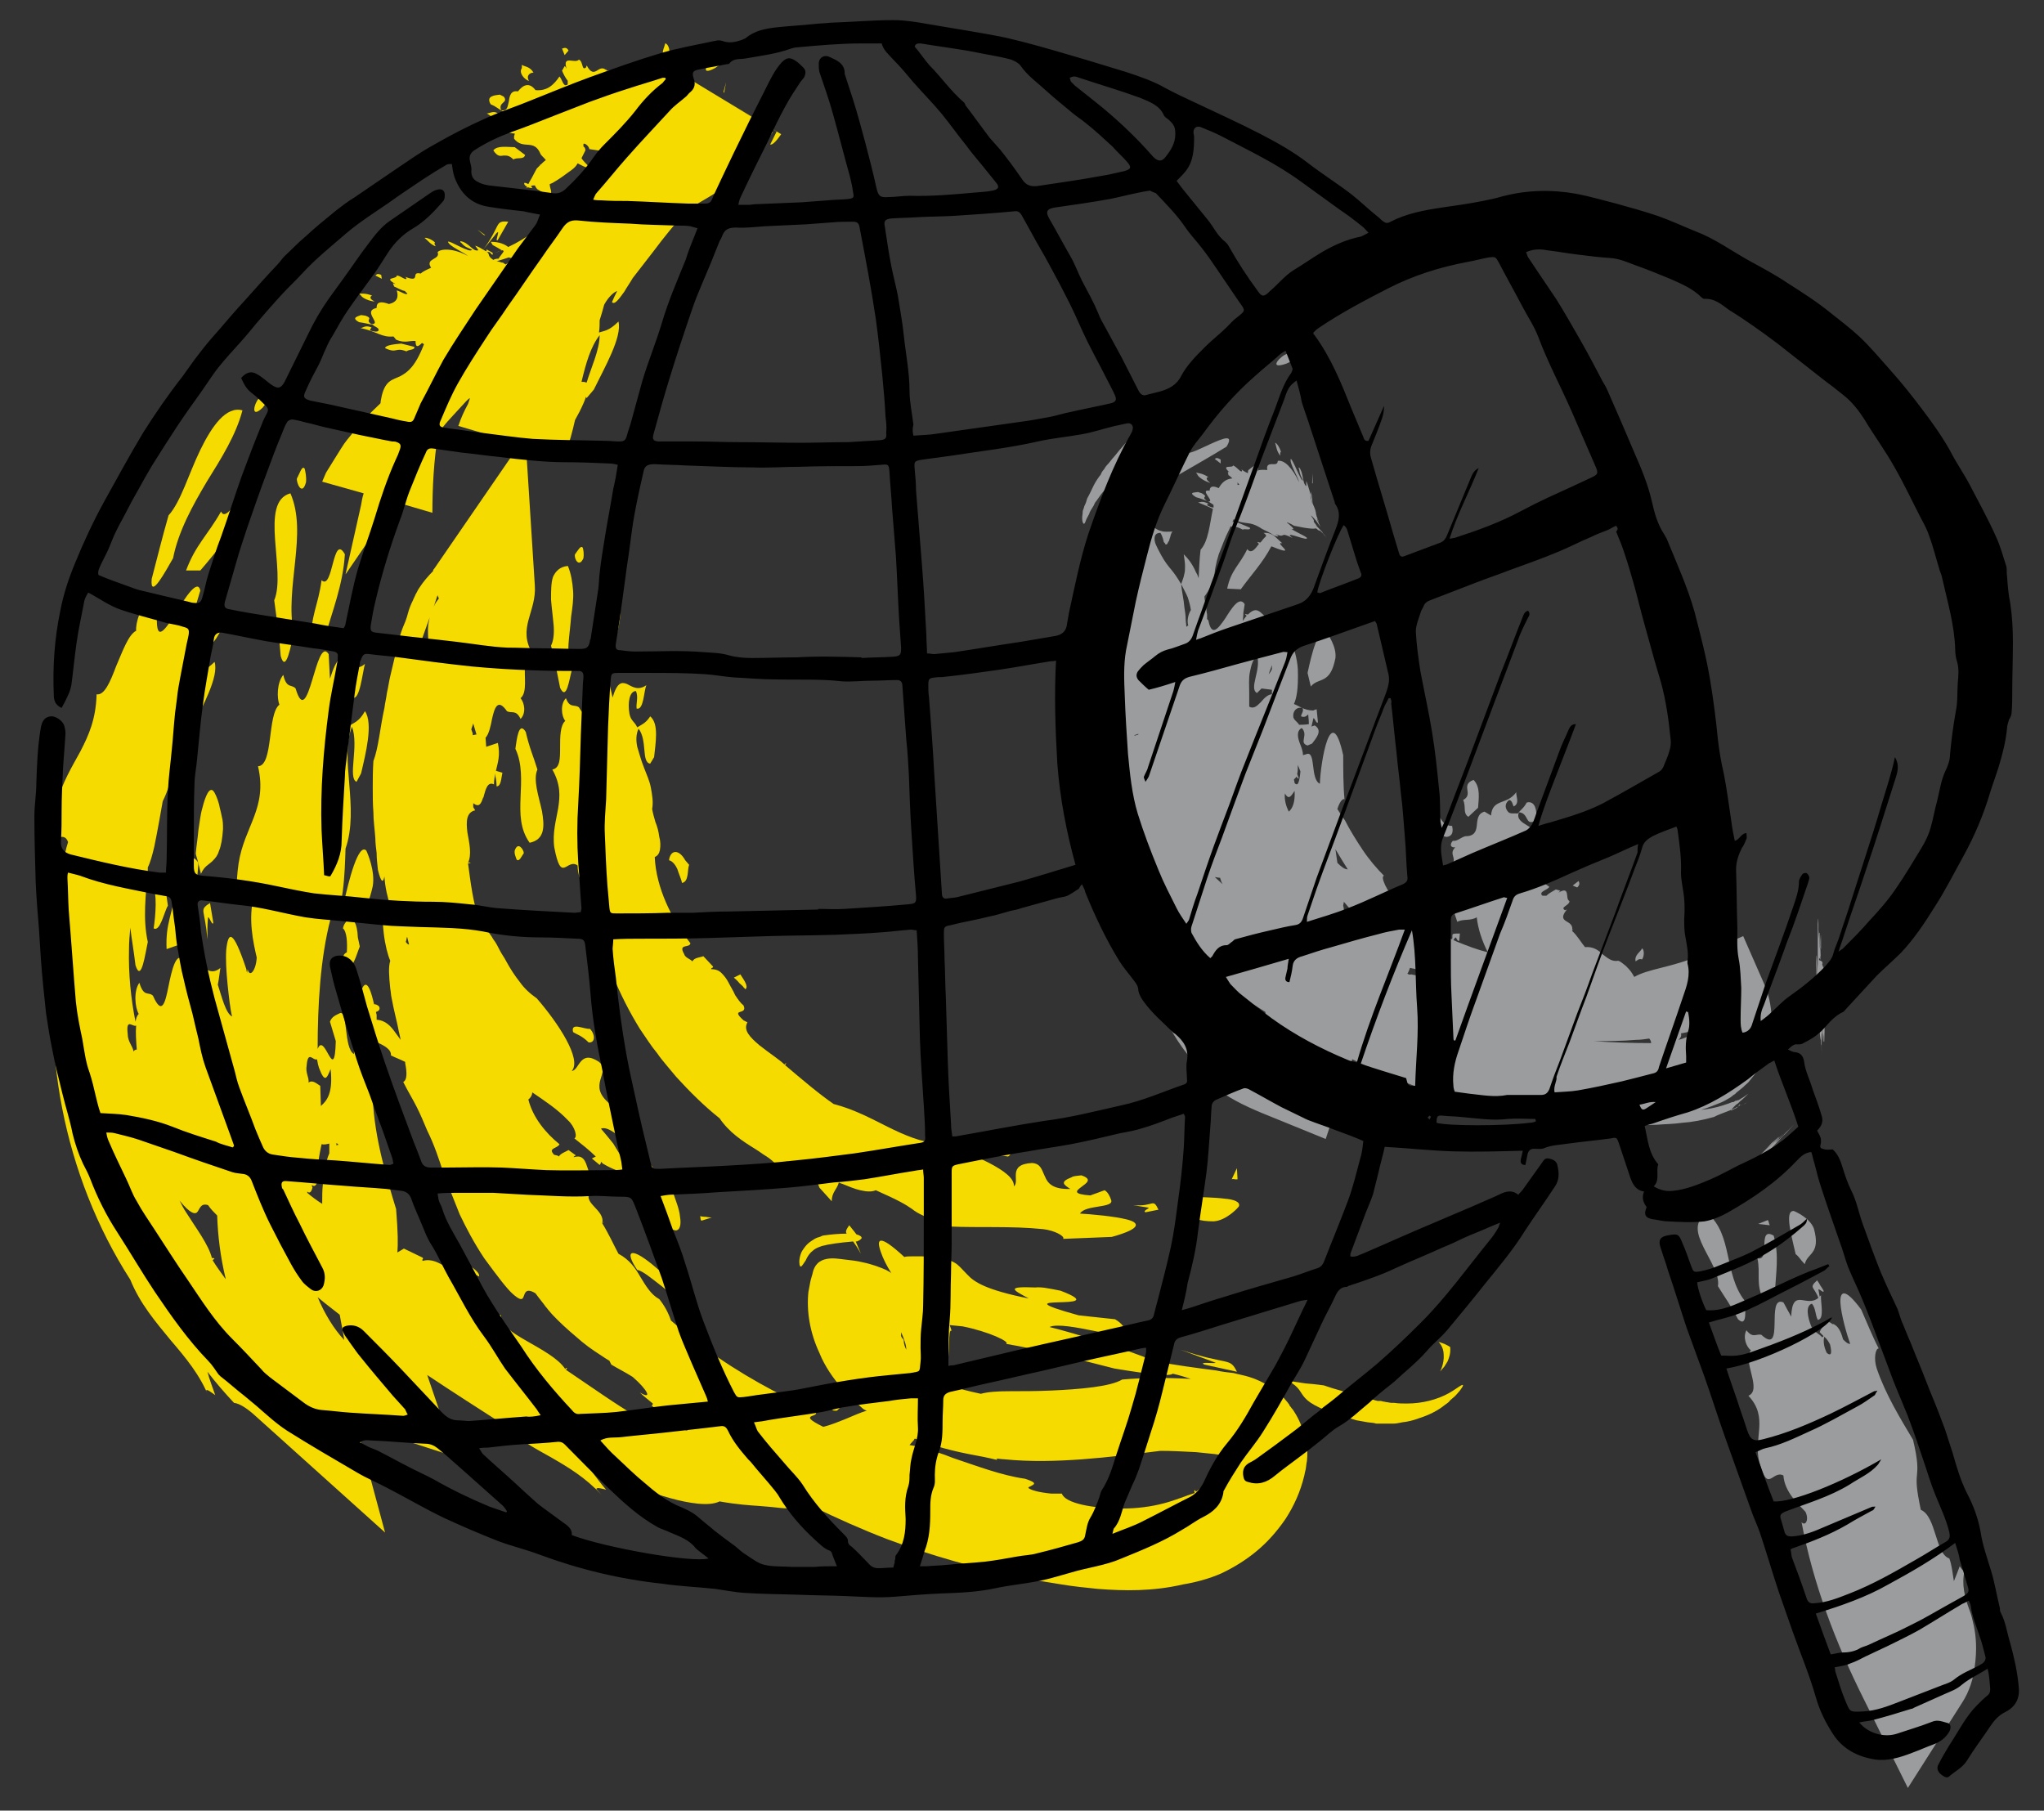<?xml version="1.0" encoding="utf-8"?>
<!-- Generator: Adobe Illustrator 18.1.1, SVG Export Plug-In . SVG Version: 6.00 Build 0)  -->
<svg version="1.1" id="Ebene_1" xmlns="http://www.w3.org/2000/svg" xmlns:xlink="http://www.w3.org/1999/xlink" x="0px" y="0px"
	 viewBox="0 0 315.3 279.3" enable-background="new 0 0 315.3 279.3" xml:space="preserve">
<rect x="0" y="0" width="315.3" height="279.3" fill="#333333" stroke="none"/>
<g>
	<g>
		<g>
			<g>
				<path fill="#9B9C9D" d="M274.4,175.4c-0.6,0.6-1.9,1.9-2.7,2.7l-0.4,0.3c0.4-0.4,1.2-1.2,2-2.1
					C273.5,176.2,274.5,175.2,274.4,175.4z"/>
				<path fill="#9B9C9D" d="M270.5,179.3C270.5,179.3,270.3,179.4,270.5,179.3l-1.2,1.2L270.5,179.3z"/>
				<path fill="#9B9C9D" d="M272.2,177.7l0.1-0.1c-0.1,0.1-0.3,0.3-0.5,0.5l-0.4,0.4C271.8,178.1,270.8,179,272.2,177.7z"/>
				<path fill="#9B9C9D" d="M266.6,183.4c-0.6,0.6-1.1,1.1-1.5,1.5c0.1-0.1,0.7-0.7,1.2-1.2C266.2,183.7,266.5,183.4,266.6,183.4z"
					/>
				<g>
					<path fill="#9B9C9D" d="M272.5,177.3c-1,1-0.4,0.4-1.4,1.4c-0.4,0.4-0.8,0.8-1.1,1.1l0.6-0.5c-0.4,0.4-1.3,1.3-2.2,2.2
						c0,0,0.1-0.1,0.2-0.2c0.5-0.5,0.8-0.8,1.3-1.3c0.2-0.1-2.7,2.7-2.6,2.7c0.4-0.3,2.1-2.1,2.7-2.7c-1.7,1.7-3,3-3.1,3.2
						c0.7-0.7-0.9,1,0.2-0.1c-0.2,0.2-0.6,0.6-0.7,0.8c-0.1,0.1-0.2,0.2-0.3,0.3c0.1-0.1,0.2-0.2,0.2-0.2c-1.2,1.2,0.6-0.5-1.4,1.4
						l0.2-0.2c0.1-0.1-0.7,0.7-1.1,1.1c0.3-0.2-1.3,1.4,0.3-0.3c-0.1,0.1-0.2,0.2-0.3,0.3l0.3-0.3c0.4-0.4,0.9-0.9,1.3-1.3
						c0,0,0.5-0.4,0.3-0.3c0,0-0.8,0.8-1.1,1.2c0.5-0.4,0.6-0.5-0.2,0.3c-1.4,1.4-1.2,1.2-1.1,1.1c-1.2,1.2,1.4-1.4,0.3-0.2
						c-0.9,0.9,0.1-0.1-0.9,0.9l-0.4,0.5c-0.3,0.3-1,1,0.1,0c0.6-0.6,1.1-1.1,1.5-1.5c0.3-0.3,0.6-0.6,0.8-0.8
						c0.1-0.1-0.1,0.1-0.8,0.8c-0.3,0.2,0,0-0.1,0c-0.8,0.8-0.8,0.8-1.1,1.1c1.8-1.8,2.6-2.5,3.7-3.7l0.4-0.4
						c1.6-1.6,1.5-1.6,3.3-3.3c0.5-0.5,1-1,1.4-1.4c0.6-0.6,0.5-0.5,0.2-0.2c1.3-1.3,0.1-0.2,1.8-1.9c-1.4,1.4,1-1.1,1.3-1.4
						c0.4-0.4-1,1-1.9,1.9c0.5-0.5-0.3,0.3-0.8,0.7c0,0,0.6-0.6,0.9-0.9c1.5-1.6,1.9-2.1,2.1-2.2c1.1-1.1-0.5,0.5,1.5-1.6l-0.3,0.3
						c-0.2,0.2-0.3,0.3-0.4,0.4c-0.4,0.4-0.7,0.7-1.1,1.1c0.1-0.1,0.3-0.3,0.2-0.2c-1.4,1.4,0,0-1.4,1.3c0.4-0.5,1-1.1,1.6-1.7
						c-0.5,0.5-1.2,1.2-1,1c0-0.1,0.7-0.7,1-1c-0.1,0.1-0.1,0.1-0.1,0.1C273.8,176,272.6,177.2,272.5,177.3z"/>
					<path fill="#9B9C9D" d="M262.7,187.6c-0.8,0.8-1.1,1.1-1.4,1.4l0.3-0.3c0.3-0.3,1.2-1.2,1.7-1.7
						C262.5,187.8,262.6,187.8,262.7,187.6z"/>
					<path fill="#9B9C9D" d="M262.1,188.1l0.8-0.8l-0.3,0.2C262.2,188,262.2,188,262.1,188.1z"/>
					<path fill="#9B9C9D" d="M268.3,182.2c0.1-0.1,0.9-0.9,0.6-0.7l-1.4,1.4c-0.6,0.7-1.6,1.6-1.5,1.6
						C267.4,183.1,266.9,183.6,268.3,182.2z"/>
					<path fill="#9B9C9D" d="M270.9,179.6c1.4-1.3-0.7,0.8,1.5-1.4c3.4-3.4-0.2,0.1,0.9-0.9c-0.4,0.4-0.7,0.7-1.1,1.1
						C271.4,179.1,271.1,179.4,270.9,179.6z"/>
					<path fill="#9B9C9D" d="M270.8,179.8c0,0,0.1-0.1,0.2-0.2c0.3-0.3,0.5-0.5,0.8-0.8C271.8,178.8,271.1,179.5,270.8,179.8z"/>
				</g>
			</g>
		</g>
	</g>
</g>
<g>
	<path fill="#F6DB00" d="M106.4,204.5c0.9-0.1,1.1-1.1,0.7-1.7c-0.7,0.2-2.1-0.4-2.2,0.8C105.3,203.9,105.8,203.8,106.4,204.5z"/>
	<path fill="#F6DB00" d="M33.8,131.2c0.3-0.7,0.5-1.8,0.6-3.3c0-0.7,0-1.3-0.2-2c-0.1-0.6-0.3-1.2-0.4-1.8c-0.3-1.1-0.7-1.9-0.9-2.1
		c-0.6-0.6-1.2,0.7-1.7,2.7c-0.3,1-0.4,2.2-0.6,3.4c-0.1,1.2-0.3,2.4-0.4,3.5c0,0,0,0.2,0.1,0.5c0.1,0.3,0.2,0.7,0.3,1.1
		c0.2,0.8,0.4,1.6,0.4,1.6c0.5-1.2,1.2-1.4,1.8-2C33.3,132.3,33.6,131.9,33.8,131.2z"/>
	<path fill="#F6DB00" d="M28.9,120.6l-1.6-0.5l1.5,1.8C28.7,121.3,28.9,121.2,28.9,120.6z"/>
	<path fill="#F6DB00" d="M31.4,140.8c0.1,0.7,0.4,1.8,0.6,4.1c0,0,0-0.9,0-1.7c0-0.9,0.1-1.7,0.1-1.7c0.2-0.1,0.7,1.5,0.8,0.8
		l-0.5-3C31.4,139.9,31.3,140.2,31.4,140.8z"/>
	<path fill="#F6DB00" d="M25.9,139.7l-0.2-1.4c0-3.5-1.3-3.8-2.2-1.6c0.8,0.9,0.5,4.6,0.2,6.5C24.7,143.8,25.3,140.7,25.9,139.7z"/>
	<path fill="#F6DB00" d="M34.1,78.9C32,82.6,30.2,84,28.7,88h2.2c2.6-3,5.8-7.1,8.4-11.6c0-2-1.1-0.9-2.3,0.5
		C35.8,78.4,34.6,80.1,34.1,78.9z"/>
	<path fill="#F6DB00" d="M26.7,86.1c0.8-4.1,3-8.1,5.2-11.8c2.3-3.7,4.5-7.2,5.5-11c-2.5-0.7-4.7,2.4-6.5,6.1c-1.8,3.7-3,8-4.9,10.1
		c-1,3.5-1.5,5.6-2.6,9.8C23.1,92.7,25.6,88,26.7,86.1z"/>
	<path fill="#F6DB00" d="M40.5,62.9c0.6-0.7,1.1-1.6,1.4-2.1c0.1-0.8-1.2,0.3-2,0.7C39.2,62.2,38.6,64.7,40.5,62.9z"/>
	<path fill="#F6DB00" d="M102.9,189.3c0.6,0.3,1.2,0.5,1.3,0.5c0.7,0,0.9-0.9,0.7-2.1c-0.1-1.2-0.7-2.6-1.1-3.8c0,0-0.3-0.3-0.7-0.6
		c-0.4-0.3-0.8-0.5-0.8-0.5c-0.1,1.7-2.1,2-0.9,5.1C101.7,188.5,102.3,188.9,102.9,189.3z"/>
	<path fill="#F6DB00" d="M108.2,188.3l1.6-0.5c0,0-0.5,0-0.9-0.1c-0.5,0-0.9-0.1-0.9-0.1C108.1,187.9,108,188.1,108.2,188.3z"/>
	<path fill="#F6DB00" d="M98.9,180l1.3,1.1c1.1-1.7,0.1-0.7-1.3-3.1l0.9,1.9C99.6,180.1,98.7,179.6,98.9,180z"/>
	<path fill="#F6DB00" d="M88.4,159.2c0.6,0.4,1.3,0.5,2.4,1.6c1.1,0.1,1-1.3,0.2-2.1C90.1,158.8,88,157.6,88.4,159.2z"/>
	<path fill="#F6DB00" d="M83.6,125.1c-0.5-2.3-1.4-4.8-0.7-6.4c-0.6-2-1.2-3.2-1.8-5.8c-1.1-1.8-1.4,1.3-1.6,2.6
		c1.1,2.3,0.9,5,0.8,7.5c-0.1,2.5-0.1,4.9,1.4,7C84.1,129.5,84,127.4,83.6,125.1z"/>
	<path fill="#F6DB00" d="M79.4,131.2c-0.1,0.5,0.2,1.1,0.3,1.4c0.4,0.4,0.8-0.6,1.1-1C80.8,131.1,79.9,129.7,79.4,131.2z"/>
	<path fill="#F6DB00" d="M71.2,194.4l-0.9,0.7l3.6,1.8C74.1,196.2,72.4,195.2,71.2,194.4z"/>
	<path fill="#F6DB00" d="M27.7,145.7c1.1-3.8,2.7-7.8,2.9-12.6c-1-1.6-1.4-0.2-1.8,1.4c-0.4,1.6-0.8,3.4-1.7,2.6
		c-0.4,3.8-1.6,5.2-1.4,9.3L27.7,145.7z"/>
	<path fill="#F6DB00" d="M187.2,188.4c1.9-0.1,3.7-2,3.9-2.3c0.3-0.7-0.8-1.1-2.2-1.2c-1.5-0.2-3.4-0.2-4.9-0.3c0,0-0.5,0.2-1,0.4
		c-0.5,0.2-1.1,0.4-1.1,0.4C183.6,186.4,182.6,188.4,187.2,188.4z"/>
	<path fill="#F6DB00" d="M190.9,181.9l-0.1-1.7l-0.8,1.7C190.4,181.8,190.5,182,190.9,181.9z"/>
	<path fill="#F6DB00" d="M176.7,187c0,0,0.5-0.1,1-0.2c0.5-0.1,1-0.2,1-0.2c-0.9-1.9-0.7-0.4-3.9-0.7l2.4,0.4
		C177.3,186.4,176.2,186.8,176.7,187z"/>
	<path fill="#F6DB00" d="M152.5,178.4c0.8,0,1.5-0.3,3,0c1-0.6,0.1-1.6-1.1-1.9C153.8,177.1,151.2,177.3,152.5,178.4z"/>
	<path fill="#F6DB00" d="M117.1,161.2c-1.4-1.2-2.5-2.3-1.8-3.5l-0.6-0.3c-2.2-2,0.7-0.7,0-2.3c-0.5-0.4-0.9-1-1.3-1.6
		c-0.3-0.7-0.7-1.3-1-1.9c-0.3-0.6-0.7-1.1-1.1-1.5c-0.4-0.4-0.9-0.6-1.6-0.6c0-0.3,0.3-0.1,0.3-0.4l-1.5-1.6
		c-0.5,0.2-1.4,0.2-1.7,0.8c-0.3-0.4-1.1-0.5-1.3-1.2c-0.9-1.6,0.9-0.8,1-1.6c-2.9-3.7-5.3-8.6-5.5-13.3c0.5-0.2,0.7-0.6,0.8-1.1
		c0.1-0.6,0.1-1.3-0.1-2c-0.1-0.8-0.3-1.6-0.6-2.3c-0.2-0.7-0.4-1.4-0.5-2c0.2-1.1,0-2.2-0.2-3.3c-0.2-1.1-0.7-2.1-1.1-3.2
		c-0.4-1-0.7-2.1-1-3.1c-0.2-1-0.2-1.9,0.2-2.8c0.7,0.9,0.8,2.2,0.9,3.3c0.1,1.1,0.2,2,0.9,2.1c0,0,0.1-0.2,0.3-0.5
		c0.1-0.2,0.3-0.5,0.3-0.5c0.1-1,0.3-2.3,0.3-3.5c0-1.2-0.2-2.2-0.9-2.8c-0.7,1.1-1.4,1.3-2,1.7c-0.4-0.9-1-1-1.2-2.1
		c-0.3-1.7,0-3.5,1-3.5c0.4,0.9,0,1.9,0.1,2.7c1.1,0.3,1.1-2.6,1.5-3.6c-1.3,0.9-2.2,0.2-3-0.2c-0.8-0.3-1.5-0.3-2.2,2.1l-0.6-2.6
		c-1.1-1-1.7,1.1-2.2,3c-0.6,1.9-1,3.5-2.4,1.1c-0.7-0.5-1.4,0.2-2-1.4c-0.9,0.9-0.7,2.8-0.1,3.5c-0.8,0.7-0.8,2.5-0.8,4.1
		c0,1.7,0,3.2-1.2,3.4c1.3,2.3,1.2,4.1,0.9,6c-0.3,1.8-0.9,3.7-0.6,6c1.1,5.8,1.9,1.6,3.6,2.8c0,1.5,0.6,2.8,1.3,3.9
		c0.3,0.6,0.7,1.1,1.1,1.5c0.4,0.5,0.7,0.8,1,1.2c0.6,1.4,0.1,2.6-0.6,1.8c1.2,5.8,3.6,11.6,6.8,16.8c0.9,1.3,1.7,2.6,2.7,3.8
		c0.4,0.6,0.9,1.2,1.4,1.8c0.5,0.6,1,1.2,1.5,1.8c2.1,2.3,4.3,4.5,6.7,6.4c1.5,2.2,3.5,3.5,5.6,4.8c0.5,0.3,1,0.7,1.5,1
		c0.5,0.3,1,0.7,1.4,1.1c0.9,0.8,1.8,1.7,2.5,3l-0.5-0.8c0-0.3,0.6-0.1,1.1,0c-0.5-0.9-0.9-1.7-1.3-2.5c1.2,0.9,2.3,1.7,3.7,2.3
		c0.2-0.1,0.5-0.1,0.7-0.1c0.2,0.7,0.5,1.3,0.7,1.9l1.9,2.1c0-1.4,0.8-1.8,1.1-2.9c0.2,0.1,0.4,0.2,0.5,0.2c1,0.4,1.9,0.8,2.8,1
		c0.9,0.2,1.7,0.3,2.4,0c3.6,1.6,4.6,2.2,5.6,2.9c0.5,0.4,1,0.7,1.9,1.1c0.9,0.4,2.1,1,4,1.6c4.4,0.2,9.4-0.1,14.3,0.4
		c1.8,0.2,3.4,1.1,3.1,1.5c2.2-0.1,5.3-0.2,7.5-0.3c4.7-1.3,4.3-2.2,2.3-2.7c-2-0.5-5.5-0.8-7.2-0.9c0.8-1.4,5.3-0.8,4.8-2.1
		c-0.2-0.6-0.5-1.2-1-1.5c0,0-0.6,0.2-1.1,0.4c-0.6,0.2-1.1,0.4-1.1,0.4c-2.8-0.2-2.2-0.7-1.4-1.3c0.8-0.6,1.8-1.2,0-1.8
		c-0.8,0.1-1.2,0.1-1.5,0.3c-1.8,0.7-1.3,1.1-0.2,1.8c-2.7,0.1-3.5-0.9-3.9-1.9c-0.5-1-0.6-2-2-2.1c-3.9,0.2-1.8,2.8-2.8,3.6
		c0.1-1.2-1.5-2.4-3.8-3.6c-2.3-1.2-5.3-2.2-7.9-3c-2.6-0.2-5.2-1.3-7.8-2.6c-2.6-1.3-5.2-2.7-8.3-3.5c-2.2-1.5-4.9-3.8-7.5-6
		l0.2-0.3c-0.1,0-0.2,0.1-0.3,0.2C120.3,163.5,118.6,162.4,117.1,161.2z"/>
	<path fill="#F6DB00" d="M105.2,136.2c1.1-0.2,0.8-2,1.1-2.8l-0.6-0.7c-1-1.8-2.3-1.6-2.5,0c0.5,0.1,1,0.7,1.3,1.4
		C104.7,134.8,105.1,135.6,105.2,136.2z"/>
	<path fill="#F6DB00" d="M114.7,152.3c0.2,0.2,0.3,0.3,0.3,0.3c0.5-0.5-0.3-1.5-0.8-2.3l-1,0.5c0,0,0.5,0.4,0.9,0.9
		C114.3,151.9,114.6,152.1,114.7,152.3z"/>
	<path fill="#F6DB00" d="M94.6,99.3c0.6-1.5,1-3,1.1-4.7c-0.9-1.2-1.4-0.3-1.8,0.9c-0.4,1.1-0.8,2.4-1.7,1.8
		c-0.4,2.8-1.5,3.9-1.2,6.8l2-0.5C93.5,102.2,94.1,100.8,94.6,99.3z"/>
	<path fill="#F6DB00" d="M85.7,102.6c0.2,1,0.4,2,0.7,3.5c1,2.1,1.4-1.3,1.8-2.7c-0.4-1.3-0.6-2.7-0.5-4.1c0.1-1.4,0.3-2.8,0.4-4.2
		c0.2-1.4,0.4-2.7,0.3-4c-0.1-1.3-0.3-2.6-0.8-3.8c-1.2,0.1-1.9,0.8-2.3,1.7c-0.3,0.9-0.3,2.2-0.3,3.5c0.1,1.3,0.3,2.7,0.4,3.9
		c0.1,1.3,0,2.4-0.4,3.2C85.3,100.7,85.5,101.6,85.7,102.6z"/>
	<path fill="#F6DB00" d="M90,86.1c0.1-0.6,0-1.3-0.1-1.6c-0.3-0.5-0.8,0.5-1.2,1C88.5,86.1,89.3,87.7,90,86.1z"/>
	<path fill="#F6DB00" d="M74.7,36.3c0-0.1,0.2,0,0.2,0l-1.3-0.9L74.7,36.3z"/>
	<path fill="#F6DB00" d="M74.8,38.8l0.7,0.1c0.2,0.1,0.3,0.4,0.5,0.4l0-0.3C74.3,38,75.5,38.8,74.8,38.8z"/>
	<path fill="#F6DB00" d="M67.1,37.4c-0.5-0.5-1.4-0.8-1.6-0.7c0.5,0.4,0.9,1,1.7,1.3C67.2,37.9,66.9,37.6,67.1,37.4z"/>
	<path fill="#F6DB00" d="M57.8,46.5c-0.9-0.4-0.7-0.8-0.4-0.9c-1-0.4-1.6-0.3-2-0.3l0.3,0.3C55.9,46,57.1,46.5,57.8,46.5z"/>
	<path fill="#F6DB00" d="M58.8,42.4c-0.7-0.3-0.7,0-0.9,0.1l1,0.5L58.8,42.4z"/>
	<path fill="#F6DB00" d="M62.7,54.2c0.3-0.3,1.4-0.2,1.2-0.7l-2-0.5c-1,0.1-2.4,0.2-2.5,0.7C61.3,54.6,60.9,53.5,62.7,54.2z"/>
	<path fill="#F6DB00" d="M111.7,14.3l0.3-1.6l-0.4,1.5C111.6,14.1,111.6,14.3,111.7,14.3z"/>
	<path fill="#F6DB00" d="M103.2,8.3c0.2-0.7-0.2-1.6-0.6-1.6c-0.1,0.7-0.7,1.4-0.1,2.2C102.7,8.8,102.8,8.3,103.2,8.3z"/>
	<path fill="#F6DB00" d="M81.6,12.5c-0.5-0.9,0.2-1.3,0.7-1.3c-0.6-1-1.4-0.9-1.8-1.2l0,0.5C80,11.2,80.8,12.2,81.6,12.5z"/>
	<path fill="#F6DB00" d="M87.7,7.8c-0.3-0.6-0.7-0.4-1-0.3l0.4,1L87.7,7.8z"/>
	<path fill="#F6DB00" d="M77.6,24c0.5,0,0.9-0.1,1.6,0.6c0.6-0.4,1.6,0.1,1.8-0.7l-1.6-1.2c-1.1,0-2.7-0.3-3.3,0.5
		C76.7,24.1,77.1,24.1,77.6,24z"/>
	<path fill="#F6DB00" d="M75.6,37.2c0.3-0.4,0.6-0.7,0.8-1c0.2-0.3,0.4-0.4,0.4-0.4c0.2,0-0.5,1.7,0,1.2c0,0,0.4-0.7,0.8-1.4
		c0.4-0.7,0.8-1.4,0.8-1.4c-2.2-0.2-1,0.5-4,4.5C74.4,38.7,75,37.9,75.6,37.2z"/>
	<path fill="#F6DB00" d="M110.3,10.5c0.8-0.5,1.7-1.3,2.1-1.7c0.4-0.7-1.4,0-2.3,0.2C109.3,9.5,107.7,11.9,110.3,10.5z"/>
	<path fill="#F6DB00" d="M57.5,136.7c0.4-2.3-0.8-5.1-1-5.5c-1.2-1.2-2.7,4.5-3.5,8.3l0.4,2.7c-0.2,0.2-0.4,0.5-0.5,1
		c0.6,0.5,0.7,2.2,0.6,3.7c-1.1,0.6-0.1,1-0.6,4.7c0,0,0.2-0.8,0.3-1.5c0-0.2,0.1-0.4,0.1-0.6c0.2,0.1,0.4,0,0.6-0.2
		c0.1,0.2,0.2,0.3,0.3,0.1l0-0.4c0.6-0.8,1-2.3,1.3-3l-0.3-1.4c-0.1-2.2-0.7-3-1.3-2.8C55,140.8,56.4,141.7,57.5,136.7z"/>
	<path fill="#F6DB00" d="M53.2,85.5c-1.9-3.4-1.8,5.7-3.6,4c-0.5,3.9-1.7,5.4-1.6,9.5l2.1-0.6C51.2,94.4,52.9,90.3,53.2,85.5z"/>
	<path fill="#F6DB00" d="M43.3,101.2c0.8,2.8,1.6-1.7,2-3.5c-1.4-7.2,2.2-15.4-0.5-21.6c-4.9,1.3-0.6,12-2.5,16.5
		C42.7,95.6,43,97.4,43.3,101.2z"/>
	<path fill="#F6DB00" d="M47.2,74.4c0.1-0.8-0.1-1.7-0.2-2.1c-0.4-0.6-0.8,0.8-1.2,1.5C45.7,74.5,46.6,76.6,47.2,74.4z"/>
	<path fill="#F6DB00" d="M225.4,213.7c-0.4,0.2-1,0.7-1.9,1.2c-1.8,1-4.1,1.6-6.5,1.6c-0.6,0-1.2,0-1.9-0.1l-0.5,0l-0.6-0.1
		c-0.2,0-0.4-0.1-0.6-0.1l-0.4-0.1l-0.2,0l-0.1,0l0,0l-0.2,0l0,0l0,0l-0.4-0.1c-0.2-0.1-0.5-0.1-0.7-0.2c-0.5-0.1-1-0.3-1.5-0.4
		c-2-0.6-4-1.1-5.7-1.7c0,0-1.4-0.2-2.8-0.3c-1.4-0.2-2.7-0.4-2.7-0.4c3.7,2-0.2,3.1,10.6,6.1c0.6,0.1,1.2,0.2,1.7,0.3l0.9,0.1
		l0.4,0.1l0.1,0l0.2,0l0.5,0l0.9,0l0.5,0l0.4,0c0.5,0,0.9-0.1,1.4-0.2c0.9-0.1,1.7-0.3,2.5-0.6c1.6-0.5,3-1.2,4.1-2.1
		c0.3-0.2,0.6-0.4,0.8-0.7c0.2-0.2,0.5-0.4,0.7-0.6c0.4-0.4,0.7-0.8,0.8-0.9C225.8,213.7,225.8,213.5,225.4,213.7z"/>
	<path fill="#F6DB00" d="M222.1,211.6c0.3-0.3,0.5-0.6,0.7-0.8c0.2-0.3,0.3-0.5,0.5-0.8c0.2-0.5,0.5-1.2,0.4-2.2
		c0,0-0.1-0.1-0.3-0.2c-0.2-0.1-0.4-0.2-0.6-0.3c-0.5-0.2-0.9-0.3-0.9-0.3c0,0,0.8,0.7,0.8,2C222.8,210.4,222.1,211.7,222.1,211.6z"
		/>
	<path fill="#F6DB00" d="M185.8,210.5l5,1.1c-1.1-2.3-1.3-0.9-8.7-3.4l5.4,2C187.6,210.4,184.7,210,185.8,210.5z"/>
	<path fill="#F6DB00" d="M132.9,190.9c0-0.1-0.1-0.2-0.3-0.3c-0.1-0.1-0.3-0.1-0.5-0.2c-0.1-0.1-0.2-0.3-0.3-0.4
		c-0.4-0.5-0.8-1-0.8-1c-0.5,0.7-0.6,1-0.4,1.3c-1.1,0-2.4,0.1-3.7,0.3c-0.2,0.1-0.4,0.2-0.8,0.3c-0.3,0.1-0.6,0.3-0.9,0.5
		c-0.3,0.2-0.7,0.5-1,0.9c-0.3,0.4-0.6,0.8-0.7,1.2c-0.3,0.9-0.2,1.6-0.1,1.8c0.2,0.2,0.3,0,0.9-0.9c0.2-0.5,0.6-1.1,1-1.4
		c0.4-0.4,0.9-0.6,1.5-0.8c1.1-0.3,2.6-0.5,4.8-0.7c0.3,0.4,0.7,1,1.2,1.9l-0.8-1.9c0.1,0,0.1,0,0.2,0
		C132.7,191.3,133,191,132.9,190.9z"/>
	<path fill="#F6DB00" d="M199.6,217.7l-0.2-0.3l-0.1-0.1l-0.3-0.4l-0.1-0.1l0-0.1l-0.3-0.4c-0.2-0.2-0.4-0.5-0.6-0.7
		c-0.7-0.7-1.3-1.2-1.9-1.6c-1.3-0.8-2.4-1.3-3.4-1.6c-1-0.3-1.7-0.4-2.4-0.6c-0.9-0.1-1.8-0.2-2.7-0.4c-3.1-0.4-6.2-0.8-9.3-1.4
		l2,0.4c0.1,0.1-0.1,0.2-0.5,0.3c-0.4-0.2-1-0.5-1.6-0.7c-4.3-1.8-12.2-4.3-16.3-5.3c2.2-1.1,12.7,2.5,11.9,0.9
		c-0.3-0.7-0.6-1.4-1.8-2.1l-5.6-0.6c-13.4-3.7,6.1-0.4-2.8-3.8c-2-0.4-3-0.6-3.9-0.5c-4.7-0.2-3.4,0.4-1,1.7
		c-6.5-1.3-8.4-2.5-9.5-3.7c-0.6-0.6-1-1.1-1.6-1.6c-0.7-0.5-1.7-0.9-3.5-1.1c-0.7,0-1.3-0.1-1.9-0.1c-0.6,0-1.1,0-1.6,0
		c-0.4,0-0.8,0-1.1,0.1c-3.9-3.6-4.4-2.9-3.6-0.7c0.3,0.9,0.9,2.1,1.6,3.2c-0.2-0.2-0.5-0.3-0.8-0.5c-0.9-0.4-2.2-0.9-3.7-1.2
		c-0.8-0.2-1.7-0.3-2.6-0.4c-0.9-0.1-1.9-0.3-2.9-0.1c-0.5,0.1-1,0.3-1.4,0.7c-0.4,0.4-0.6,0.9-0.7,1.3c-0.1,0.5-0.3,1-0.4,1.5
		c-0.1,0.5-0.2,1.1-0.3,1.6c-0.3,2.9,0.2,6.2,1.7,9.4c0.8,2,2.1,3.9,3.6,5.6c-0.3,0.1-0.5,0.2-0.7,0.4c0,0.5-0.5,1.3-0.8,1.9
		c-0.3,0.6-0.4,1.1,0.6,1c0.6-0.5,1-1.2,2-2.2c0.6,0.6,1.2,1.2,1.9,1.8c0.2,0.2,0.4,0.3,0.7,0.4c-1,0.3-2.1,0.8-3.3,1.3
		c-1,0.4-2.2,0.9-3.4,1.2c0,0,0,0,0,0c-4.5-2.2,0-1.3-1.4-2.5c-5.6-2.5-11.5-5.7-16.8-9.6c-1.8-1.4-3.6-2.8-5.3-4.3
		c-0.4-1.2-1-2.3-1.8-3.3c-1.3-0.7-2.1-2.1-2.9-3.4c-0.8-1.4-1.7-2.7-3.4-3.6c-0.7-1.3-1.5-3.1-2.5-4.7l0.3-0.2
		c-0.1,0-0.2,0.1-0.3,0.2c0.5-2.2-3.5-3.2-1.6-5.1l-0.4-0.1c-1.2-1.2,0.8-0.6,0.6-1.7c-1.2-1-0.7-4-3-3.3c0-0.2,0.2-0.1,0.3-0.3
		l-1.1-0.8c-0.5,0.3-1.2,0.5-1.5,1c-0.2-0.3-0.8-0.1-0.9-0.5c-0.7-0.8,0.8-0.8,1-1.4c-2.1-1.7-4.1-4.1-4.8-6.9
		c0.4-0.3,0.6-0.7,0.6-1.1c1.9,1.3,3.9,2.6,5.5,4.3c1.1,1,1.5,2.6,1,2.8c1,0.8,2.3,1.8,3.3,2.8l-0.6,0.3l1.2,1
		c0.2-0.2,0.2-0.4,0.2-0.5c0.1,0.1,0.2,0.2,0.3,0.3c3.3,1.9,3.8,1.2,3.1-0.4c-0.3-0.8-0.9-1.7-1.5-2.7c-0.7-0.9-1.4-1.7-1.9-2.3
		c1.5-0.6,3.7,2.6,4.4,1.4c0.3-0.5,0.6-1.1,0.5-1.7l-2-0.8c-3.2-3.8,2.7,0.1,1.2-3.2c-0.6-0.5-0.9-0.7-1.3-0.7
		c-1.7-0.5-1.6,0-1.4,1.2c-3.7-3,0.3-4.8-1.7-6.5c-3-2-3,1.3-4.2,1.4c1.6-1.8-2.1-7.4-5.4-11.2c-1-0.7-1.9-1.5-2.6-2.5
		c-0.8-1-1.5-2.1-2.1-3.2c-0.3-0.6-0.7-1.1-1-1.7c-0.3-0.6-0.6-1.2-1-1.7c-0.3-0.6-0.8-1.1-1.1-1.7c-0.4-0.6-0.8-1.1-1.2-1.7
		c-0.8-2.2-1.2-5.3-1.6-8.3l0.4-0.1c-0.1-0.1-0.2-0.1-0.4,0c0.6-1.3,0.2-3-0.1-4.7c-0.2-1.6-0.2-3.1,1.2-3.4l-0.3-0.5
		c0-0.2,0-0.4,0-0.6c0.9,0.7,1.2,0.1,1.5-0.8c0,0,0-0.1,0.1-0.1c0,0,0,0,0-0.1c0.3-1.1,0.6-2.4,1.6-1.9c0-0.6,0.1-1.2,0.2-1.7
		c0,0.2,0,0.5,0.1,0.8c0.1,0.6,0.1,1.2,0.1,1.2c0.7,0,0.7-1.2,0.9-2.1l-1-0.3c0.3-1.3,0.7-2.4,0.3-4.3l-1.8,0.6l-0.1-1.4
		c0.5-0.5,0.8-1.8,1-2.9c0.4-1.8,0.9-3.2,2.3-1.2c0.7,0.4,1.4-0.3,2.1,1.2c0.9-0.9,0.6-2.5,0-3.2c1.1-0.9,0.5-3.4,0.7-5.2
		c0.2-0.1,0.3-0.3,0.5-0.3l-0.1-0.7c0,0,0,0,0,0c0.2-0.3,0.4-0.5,0.8-0.6c-2.5-4,0.6-6.5,0.3-10.6c0,0,0,0,0,0l-1.4-22l6.1,1.8
		c0.6-1.7,1.1-3.5,1.5-5.3c0.2-0.4,0.5-0.9,0.7-1.3c0.5-1,0.8-1.7,1-2.3c0,0.1,0.1,0.2,0.1,0.2l1.1-1.3c1.6-3.3,4.4-8.1,3.8-10.5
		c-1.5,1.5-2.2,1.4-3,1.7c0.1-0.8,0.1-1.3,0.1-1.9c0.3-0.9,0.5-1.7,0.7-2.4c0.7-1.3,1.6-2,2-2.1c-0.3,0.6-0.6,1.2-0.8,1.7
		c0.4,0.5,1.1-0.5,1.9-1.6c0.4-0.7,0.9-1.4,1.3-2.1l3.1-4c1.8-2.4,3.4-4.4,4.9-5.9c0.8-0.7,1.4-1.2,2.2-1.7l1.7-1
		c0.7-0.4,1.5-1,2.4-1.7c1.6-1.3,3-2.8,4.2-4.1c0.6-0.7,1.1-1.4,1.6-2.1l1.5-2l-1-0.6c0.1-0.1,0.2-0.2,0.2-0.3l-11.7-7.1
		c0,0,0,0,0,0l13.1,7.9l-1,2c0.4,0.1,1-0.6,1.7-1.6l-13.8-8.3c0.1-0.5,0.1-0.9-0.2-1.4c0,0,0,0,0,0c0.2-0.3,0.5-0.7,0.7-1
		c-0.7-0.4-1.5-0.4-2.4-0.1c-0.1-0.2-0.2-0.3-0.3-0.3c-0.2,0.1-0.3,0.3-0.3,0.6c-0.3,0.2-0.7,0.4-1.1,0.6c-0.7-0.8-1.7-1.2-2.5-1.1
		c-0.6,0.6-1.3,0.5-2.1,0.4c-0.8,0-1.7-0.1-2.2,0.9c-0.7,0-1.8-0.3-2.7-0.1l-0.1-0.3c0,0.1,0,0.2,0.1,0.3c-1.3-1.3-1.8,1.6-3.1-0.8
		l-0.1,0.3c-0.7,0.6-0.4-0.9-1.1-1.2c-0.6,0.7-2.6-0.8-1.9,1.4c-0.1-0.1-0.1-0.3-0.3-0.4l-0.4,0.7c0.2,0.5,0.5,1.1,0.9,1.6
		c-0.1,0,0.1,0.7-0.2,0.6c-0.5,0.3-0.7-0.9-1.1-1.3c-0.4,0.6-0.9,1.2-1.5,1.6c-0.6,0.4-1.4,0.6-2.2,0.5c-1.2-1.6-2.3-0.3-2.7,0.2
		c-1.1-0.2-1.3,0.7-1.4,1.5c-0.2,0.8-0.2,1.6-1.2,1.4c-0.5-1.3,1.2-1.1,0.4-2.1l-0.6-0.3c-0.8,0.1-2.2,0.2-1.4,1.5
		c0.8,0.3,1.3,0.8,1.9,1.1c0.1,0.4,0.4,0.9,0.4,1.2c-0.2,0.5-0.8,0.7-1.5,0c-0.1-0.4,0.4-0.4,0.5-0.7c-0.7-0.8-1.4-0.2-1.9-0.2
		c2.2,1.3,2.1,3,4.3,3.1c0,0,0,0.2-0.1,0.4c0,0.2,0,0.4,0,0.4c1.4,1.8,3.1-0.1,4.1,2.4c0.2,0.3,0.6,0.6,0.8,0.9
		c-0.3,0.2-0.6,0.5-0.8,0.7c-0.1,0-0.1,0-0.1,0c0,0,0,0.1,0,0.1c-0.2,0.2-0.3,0.3-0.5,0.5c0,0-0.4,0.7-0.8,1.5
		c-0.2,0.3-0.4,0.7-0.5,0.9c-0.2-0.1-0.4-0.2-0.6-0.2c-0.1,0.1,0,0.3,0.1,0.4c0.1,0.1,0.2,0.1,0.3,0.2c-0.1,0.1-0.1,0.2-0.1,0.2
		c0.1-0.1,0.2-0.1,0.3-0.1c0.2,0.1,0.4,0.1,0.6,0.1c0,0,0-0.1-0.2-0.3c0.2-0.1,0.4-0.1,0.6-0.1c0.1,0.2,0.2,0.4,0.4,0.6
		c2,1.2,2.2,0.9,2.1,0.2c-0.1-0.3-0.2-0.7-0.2-1c0.3-0.1,0.5-0.2,0.8-0.4c0.7-0.4,1.5-1,2.6-1.8c0.4-0.3,0.7-0.6,0.9-1
		c0.6,0.3,1.3,0.7,1.7,0.7c-0.7,1.4-1.2,2.7-1.7,4c-1.2,1.1-2.4,2.2-3.6,3.3c-2.1,1.8-4.3,3.6-7.1,4.9c-0.9-0.7-2-0.8-2.7-0.8
		l0.3,0.5c0.4,0.2,0.9,0.5,1.4,0.8c-0.4,0.2-0.7,0.3-1.1,0.4l1.2-0.4c0.1,0,0.1,0.1,0.2,0.1c0,0.2-0.5,0.7-0.8,1.2
		c-0.4,0-0.7,0.1-0.8,0.2c-1.2-0.8-0.2-0.9-1.4-1.5c-0.5-0.3-1-0.6-1.4-0.7l0.5,0.7c-0.9,0.3-1.4-1.2-2.8-1.4c0,0.1,0,0.2,0.2,0.3
		c0.5,0.6,0.9,0.7,1.6,1c-0.2,0.7-3.5-1.5-3.7-1.2c0.2,0.7,2.4,1.6,3.1,2.2c-2.1-1.2-4.2-1.2-4.7-0.6c0.5,1.2-2,0.9-1,2.4
		c-0.4,0.2-1.2,0.5-1.6,0.9l-0.3-0.2c0.1,0.1,0.2,0.1,0.3,0.2c-1.7-0.4,0.2,1.5-2.4,0.5l0.2,0.2c0,0.5-0.9-0.4-1.5-0.4
		c0.1,0.6-2.2,0.2-0.2,1.3c-0.2,0-0.3-0.1-0.4-0.1l0.2,0.5c0.5,0.2,1.1,0.6,1.7,0.7c-0.1,0.1,0.5,0.4,0.3,0.4
		c-0.1,0.3-1.1-0.4-1.6-0.5c0.3,1,0.1,1.8-1.2,2.1c-1.9-0.7-1.9,0.2-1.9,0.6C55.8,48,59,50,57.3,50c-1.1-0.7,0.4-0.8-0.9-1.3
		l-0.7-0.1c-0.5,0.2-1.6,0.4-0.3,1.1c0.8,0.1,1.5,0.3,2.1,0.4c0.3,0.3,0.8,0.4,0.9,0.7c0.1,0.3-0.3,0.5-1.2,0.2
		c-0.3-0.2,0.1-0.3,0.1-0.5c-1-0.4-1.3,0.1-1.7,0.1c2.5,0.5,3.3,1.5,5.1,1.3l0.4,0.5c1.4,0.6,2.1,0.1,3,0.2c0,1.1,0.4,0.9,1,0.3
		c0.1,0.1,0.2,0.1,0.3,0.2c-1.3,3.4-2.5,4.3-3.6,4.9c-1.2,0.6-2.3,0.6-2.9,3c-0.1,0.5-0.2,0.9-0.2,1.2c-0.8,0.8-1.4,1.3-1.9,1.9
		c-0.7,0.7-1.4,1.4-2.4,2.7c-0.5,0.6-1.2,1.4-1.8,2.4c-0.6,1-1.4,2.2-2.3,3.7c-0.2,0.5-0.4,0.9-0.6,1.4l6.4,1.8
		c-0.2,0.6-0.3,1.2-0.4,1.8l-2.4,10.7l6.5-9.5c0.4-0.5,0.7-1.1,1.1-1.7l5.8,1.7c0-3.8,0.2-8,0.9-12.3c0.2-0.3,0.5-0.6,0.7-0.9
		c0.7-0.9,1.6-1.8,2.4-2.7c0.4-0.4,0.8-0.9,1.2-1.3c0.2-0.2,0.4-0.4,0.6-0.5c-0.1,0.3-0.2,0.6-0.3,0.9c-0.6,1.1-1.1,2.2-1.5,3.4
		l9.5,2.8L67,87.7c-0.1,0.1-0.2,0.2-0.2,0.4c-0.7,0.7-1.5,1.6-2.2,2.7c-0.2,0.3-0.3,0.6-0.5,0.9c-0.1,0.3-0.3,0.6-0.4,0.9
		c-0.3,0.6-0.6,1.3-0.8,2.1s-0.5,1.5-0.8,2.2c-0.3,0.8-0.5,1.5-0.7,2.4c-0.4,1.6-0.8,3.3-1.2,5c-0.2,0.8-0.3,1.7-0.5,2.5
		c-0.1,0.8-0.3,1.6-0.4,2.4c-0.7,3.2-0.9,6.1-1.7,8.2c-0.1,1.5-0.1,2.8-0.1,4.1c0,1.3,0,2.5,0.1,3.8c0,1.3,0.2,2.6,0.3,4
		c0,0.7,0.1,1.5,0.2,2.3c0,0.8,0.1,1.7,0.2,2.6c0.5,2,0.8,2,1,1c0.1,1.7,0.5,3.3,1,4.9c0.2,0.7,0.4,1.5,0.6,2.2
		c-0.5-0.1-1-0.4-1.6-3c-0.4,1.2-0.3,3-0.1,4.7c0.2,1.7,0.6,3.3,1,4.2c-0.3,0.9-0.2,2.4,0,4.3c0.1,0.5,0.1,1,0.2,1.4
		c0.1,0.5,0.2,1,0.3,1.5c0.2,1,0.5,2.1,0.7,3.1c0.1,0.6,0.3,1.3,0.4,1.9c-0.3-0.4-0.5-0.7-0.8-1.1c-0.7-1-1.5-1.9-2.9-2
		c0-0.2,0-0.5,0-0.7c0-0.2-0.1-0.3-0.1-0.5c0.3-0.1,0.7-0.3,0.5-0.8c-0.2-0.3-0.6-0.4-0.8-0.4c0,0,0,0,0,0c-0.9-4-1.6-3.5-2.2-1.4
		c-0.3,1.2-0.6,2.9-0.7,4.6c-0.2,1.7-0.2,3.4-0.2,4.5c-1.6-0.9-0.9-6.9-2.2-6.3c-0.6,0.3-1.2,0.5-1.5,1.3l0.9,3
		c-0.2,7-1.7-1.6-2.8,1.2c0-6.7,0.4-14,2-20.1c2,0.1,2.2-7.5,2.3-10.8c2.2-6.3-1-14,1-18.8c1.1,3-0.7,7.9,0.7,8.5l0.7-1.3
		c0.7-3,1.9-7.7,0.6-9.6c-0.9,1.6-1.6,1.7-2.3,2.2c-0.3-1.4-0.8-1.6-0.9-3.3c0-2.5,0.5-5.1,1.5-5c0.3,1.4-0.2,2.8-0.2,4
		c1.1,0.5,1.5-3.8,1.9-5.2c-2.7,2.4-3.3-4.5-5.4,2.3l-0.2-3.8c-2-3.1-3.1,12.1-5.1,5.3c-0.6-0.7-1.4,0.1-1.9-2.1
		c-1,1.2-1,3.6-0.6,4.6c-1.9,1.5-0.9,9.4-3.3,9.5c1.5,6.5-2.1,9.2-3,15c-1,7.3,1.2,2.7,2.4,4.9c-1,3.6-0.1,7.4,0.4,9.6
		c-0.1,2-1.1,3.2-1.4,1.8c0,0.2-0.1,0.4-0.1,0.6c0-0.2-0.1-0.4-0.1-0.6c-2.1-6.3-2.8-5.8-3.1-3c-0.1,1.4,0,3.3,0.2,5.3
		c0.2,1.9,0.4,3.8,0.7,5c-1-0.5-1.6-3.1-2.2-4.9c0.2-1,0.3-2.1,0.4-2.6c-1.3,1.1-2.2,0.2-3-0.3c-0.8-0.5-1.5-0.5-2.3,2.7
		c0,0-0.1-0.9-0.2-1.8c-0.1-0.9-0.2-1.8-0.2-1.8c-1.1-1.4-1.8,1.5-2.3,4c-0.5,2.5-1,4.7-2.4,1.5c-0.7-0.7-1.4,0.3-2.1-2
		c-0.9,1.2-0.7,3.8-0.1,4.8c-0.3,0.3-0.4,0.7-0.5,1.2c-0.7-3.5-1.1-7.4-1-11.2c0-1.1,0.1-2.2,0.2-3.3c0.2,1.7,0.5,3.3,0.8,5.8
		c0.9,2.8,1.5-1.8,1.9-3.6c-0.8-3.6-0.3-7.3,0-10.9c0-0.2,0-0.4,0-0.6c0.4-0.8,0.7-1.9,1-3.2c0.5-2.4,1-5.3,1.3-7
		c1.6-3.2,2-6.9,2.6-10.4c0.5-3.5,1.1-6.9,2.8-9.2c0.1,3.4-2.8,8.1-1.6,9.1l1-1.2c1.3-3,3.9-7.5,3.2-9.8c-1.4,1.4-2.1,1.3-2.8,1.7
		c0.1-1.5-0.3-1.9,0.2-3.7c0.8-2.6,2.1-5.2,3.1-4.9c-0.2,1.5-1.1,2.8-1.5,4.1c0.9,0.8,2.6-3.6,3.6-4.9c-1.7,0.8-2.1-0.6-2.6-1.4
		c-0.5-0.8-1.2-1.1-3.3,2.2c0,0,0.3-1,0.5-2.1c0.3-1,0.6-2,0.6-2c-0.4-1.9-2.3,1-3.8,3.5c-1.6,2.5-3,4.6-2.9,0.7
		c-0.4-1-1.4-0.3-1.1-2.9c-1.4,1-2.2,3.7-2.1,4.9c-1.2,0.6-2.1,3.2-3.1,5.5c-0.9,2.4-1.8,4.5-3,4.3c-0.1,3.8-1.2,6.3-2.5,8.8
		c-1.3,2.4-2.8,4.8-3.7,8.1c-2,8.6,0.9,3.3,1.8,5.9c-1.4,4.2-0.6,8.7-0.1,11.4c-0.1,2.3-1,3.8-1.3,2.2c-1.4,8.9-1.3,18.3,0.5,27.5
		c1.8,9.2,5.3,18.3,10.5,26.4c1.5,3.7,3.9,6.5,6.2,9.3c2.3,2.7,4.6,5.4,6,9l-0.5-1.2c0.1-0.3,0.8,0.3,1.4,0.7
		c-0.4-1.2-0.9-2.4-1.2-3.6c1.3,1.7,2.7,3.3,4.1,4.8c0.9,0.1,2.1,0.9,3.4,2.1l19.9,17.9l-4.5-16.7c0.1,0,0.1,0,0.2,0.1l15.1,4.9
		l-4.3-12.6c3.9,2.6,7.8,5.1,11.7,7.6c2.1,2.2,4.7,3.6,7.4,5.1c2.6,1.5,5.3,3.1,7.8,5.8l-0.8-0.9c0-0.3,0.8-0.1,1.5,0.1
		c-0.8-0.9-1.5-1.9-2.2-2.8c1.6,1,3.4,2,5.2,2.7c1.4-0.5,4,0.6,6.9,1.4c2.9,0.8,6,1.3,7.6,0.5c2.8,0.5,4.7,0.6,6.1,0.7
		c1.4,0.1,2.3,0.2,3.2,0.3c0.9,0.1,1.8,0.1,3.4,0c0.5,0,1.1-0.1,1.7-0.2c3.7,1.8,7.5,3.5,11.4,5c6.9,2.6,14.1,4.6,21.4,6.1l5.5,0.9
		c1.8,0.3,3.7,0.5,5.7,0.7c4,0.3,8.4,0.4,13.1-0.7c1.9-0.3,4.1-0.9,5.9-1.7c1.9-0.9,3.7-2,5.4-3.4c1.7-1.4,3.2-3.1,4.5-5
		c1.3-2,2.3-4.2,2.9-6.7l0.1-0.5l0.1-0.4c0.1-0.5,0.1-0.9,0.2-1.3c0.1-0.9,0.1-2-0.1-3.3C201.1,220.9,200.6,219.2,199.6,217.7z
		 M95.9,23.1c0.3-0.1,0.6-0.1,0.9-0.2c-1.2,1.4-2.4,2.7-3.7,4C94,25.6,94.9,24.3,95.9,23.1z M92.5,51.7c0,2.3-1.4,5.2-2,7.3
		c0,0,0,0-0.1,0c-0.2-0.1-0.4-0.1-0.7-0.1C90.4,56,91.1,53.5,92.5,51.7z M105.8,12.5c0,0-0.1,0.1-0.1,0.1l-0.3-0.2
		c0.1-0.1,0.2-0.2,0.3-0.3l0.1,0.1C105.8,12.3,105.8,12.4,105.8,12.5z M105.8,12.1l-0.1-0.1c0.1-0.1,0.2-0.2,0.2-0.3
		C105.9,11.9,105.8,12,105.8,12.1z M89.7,24.4c0.3-0.6,0.5-1,0.6-1.2c0-0.3-0.1-0.5-0.3-0.6c0-0.1,0-0.3,0-0.4
		c0.2-0.2,0.9,0.4,0.9,0.8c0.7,0.1,1.4,0.2,2,0.3c-0.6,0.8-1.2,1.6-1.8,2.1c-0.1,0.1-0.1,0.3-0.2,0.4C90.6,25.4,90,24.9,89.7,24.4z
		 M79.1,39.6c0.3-0.1,0.7-0.2,1-0.3c-0.7,0.5-1.4,1-2.1,1.5c-0.1-0.1-0.2-0.1-0.3-0.2c-0.1-0.1-0.1-0.1-0.3-0.1
		c-0.3-0.1-0.6-0.2-0.8-0.2c0.7-0.2,1.3-0.4,1.9-0.6c0.2,0.1,0.4,0.1,0.6,0.1C79.3,39.9,79.2,39.8,79.1,39.6z M189.8,223.7
		C189.7,223.7,189.7,223.7,189.8,223.7C189.7,223.7,189.7,223.7,189.8,223.7C189.7,223.6,189.7,223.7,189.8,223.7z M148.5,204.6
		c4,0.8,7.4,2.4,6.7,2.7c4.8,0.8,11.7,2.5,16.7,3.8c6,1,8.6,1.2,9,0.8c0.9,0.2,1.9,0.5,2.8,0.8c-3.7-0.2-7.3-0.2-10.6,0.1
		c-1.8,1.1-6.5,1.5-11,1.7c-2.2,0.1-4.4,0.1-6.3,0.1c-1.9,0-3.4,0.1-4.5,0.4c-1.9-0.4-3.4-0.8-4.6-1.2c-0.4-0.1-0.7-0.3-1-0.4
		c0.1-0.5,0.2-1,0.3-1.4c0.6-3.6,0.2-7.2,0.8-6.7c-0.1-0.3-0.2-0.6-0.3-0.9L148.5,204.6z M139.4,206.7c-0.1-0.2-0.3-0.3-0.4-0.6
		c0-0.2,0-0.4,0-0.6c0.5,1.1,0.8,2,0.8,2.7C139.6,207.8,139.4,207.3,139.4,206.7z M67.7,92.3c-0.3,0.4-0.6,0.8-0.8,1.3l0,0
		c0.2-0.6,0.4-1.2,0.6-1.8C67.5,91.9,67.6,92.1,67.7,92.3z M74.4,116.1C74.4,116,74.4,116,74.4,116.1
		C74.5,116.1,74.5,116.1,74.4,116.1C74.4,116.1,74.4,116.1,74.4,116.1z M72.9,113.4c0.1-0.3-0.1-0.5-0.2-0.9
		c0.1-0.3,0.2-0.6,0.3-0.9l0.5,1.7C73.3,113.3,73.1,113.4,72.9,113.4z M62.8,144.5c0.1,0.4,0.2,0.8,0.3,1.2c-0.1,0-0.3-0.1-0.5-0.4
		C62.7,145,62.7,144.7,62.8,144.5z M66.3,95.2c-0.1,0.3-0.1,0.6-0.2,0.9c-0.2,1.3,0,2.5,0,3.3c-0.4,1.4-1.4,2-1.6,1
		c-0.1,0.3-0.3,0.6-0.4,0.9C64.9,99.2,65.6,97.1,66.3,95.2z M53.1,206.7c-1.6-1.7-3-4-4.1-6.6c0.4,0.3,0.7,0.6,1.1,0.9
		c0.8,0.6,1.5,1.2,2.3,1.8C52.6,204,52.9,205.3,53.1,206.7z M31.5,152.2l1.2,2.7c0.2,1.3,0.3,2.1,0.3,2.6c-0.1,0-0.1,0.1-0.2,0.1
		c-0.5-1.1-1-1.3-1.3-2.7C31.4,154,31.4,153.1,31.5,152.2z M47.4,184c0-0.1,0-0.1,0-0.2c0.3,0.3,0.6,0.2,0.8-0.6
		c0-0.1-0.1-0.2-0.1-0.4c0.3,0.2,0.6,0.3,0.9-0.6c0-0.4,0-0.9,0-1.4c0.1,0.1,0.2,0.2,0.3,0.3c0.5-0.3,0.2-1-0.2-1.7
		c0.1-1,0.3-1.9,0.5-2.9c0.4,0.1,0.8,0,1.2-0.1c0,0.4,0,0.9,0,1.4c0,0,0,0.1,0,0.1c-0.5,1.1-0.8,2.8-1,4.8c-0.1,0.9-0.1,2-0.1,3
		C48.9,185.2,48.1,184.6,47.4,184z M52.2,176.6c-0.1,0-0.2,0-0.3,0.1c0-0.1,0-0.2,0-0.3l-0.1,0C51.9,176.3,52.1,176.4,52.2,176.6z
		 M47.3,164.4c0.2-2.5,1-0.7,1.6-1c0.1,0.6,0.2,1,0.3,1.3c0.9,2.4,1.2,1.7,1.8,0.2c0.4,3.8-0.6,4.9-1.5,5.7l-0.1-3.1
		c-0.5-0.3-1.2-1-1.8-0.5C47.7,166.2,47.1,165.5,47.3,164.4z M19.7,159.5c-0.3-2.6,0.8-1,1.3-1.3c-0.1,1.1,0,2.4,0.1,3.7
		c-0.2,0-0.4,0.1-0.5,0.3C20.5,161.4,19.7,160.7,19.7,159.5z M32.7,194.1c-0.5-2.1-2.5-4.7-4-7.1c-0.4-0.6-0.7-1.2-1-1.8
		c1.7,2.1,2.4,2.1,2.7,1.8c0.4-0.4,0.5-1.5,1.7-1.1c0.4,0.6,0.9,1.1,1.4,1.6c0.1,3.1,0.5,6.4,1.3,9.7c0,0,0,0.1,0,0.1
		c-0.7-1-1.4-1.9-2-2.9c0.1-0.1,0.2-0.2,0.3-0.2C32.9,194,32.8,194,32.7,194.1z M98.2,218.5c-3.1-1.8-6.9-4.5-10.9-7.2
		c0.1-0.1,0.1-0.2,0.2-0.3c-0.2,0-0.3,0.1-0.3,0.2c-2.1-3.3-10.6-5.6-9.9-8.3l-0.9-0.2c-3.8-2.1,0.5-0.8-1.3-2.6
		c-3.6-1.8-6.9-6.5-9.9-5.6c-0.2-0.3,0.2-0.2,0-0.5l-2.9-1.4c-0.3,0.2-0.7,0.4-1,0.6c0.1-1.3,0.1-3-0.2-6.7
		c-1.5-4.9-3.3-10.9-3.6-17c-0.1-2.2,0.6-4.3,1.1-3.9c-0.2-1.3-0.3-2.9-0.4-4.5c0-0.1,0-0.2,0-0.3c1.1,0.5,2.2,1.1,2.1,2
		c0.8,0.4,1.4,0.6,2.2,1c0,0.1,0,0.2,0,0.2c0.3,1.5,0.3,2.6-0.3,2.9c0.7,1.4,1.5,2.7,2.1,3.9c0.6,1.2,1.1,2.4,1.6,3.6
		c1.1,2.2,1.8,4.4,2.5,6.5c0.8,2.1,1.6,4.2,2.5,6.4c1,2.1,2.2,4.4,3.8,6.8c2.2,3,3.5,4.7,4.4,5.5c0.9,0.8,1.3,0.9,1.5,0.7
		c0.4-0.4,0.2-1.9,2-0.8c0.5,0.7,1.1,1.4,1.6,2.1c0.2,0.2,0.3,0.4,0.5,0.6c0,0,0,0.1,0,0.1l0-0.1c0.4,0.5,0.8,0.9,1.3,1.4
		c1.2,1.2,2.5,2.3,3.8,3.4c1.2,1,2.5,1.8,3.7,2.6c0.2,0.1,0.3,0.2,0.5,0.3c0.1,0.2,0.2,0.4,0.3,0.6c1,0.6,2.2,1.2,3.3,1.9
		c2.3,2,3.1,3.6,1.1,2.4c0.6,0.6,1.3,1.1,2,1.7c0,0.2-0.1,0.3-0.2,0.3c0.9,0.7,2,1.8,2.9,2.6c0.6,0.2,1.1,0.4,1.5,0.4
		c0.4,0.3,0.8,0.6,1.2,0.9C103.6,220.1,101.1,219.2,98.2,218.5z M188.6,224.6l-0.2,0.6c-0.1,0.4-0.3,0.7-0.5,1.1
		c-0.7,1.4-1.9,2.7-3.4,3.8c-0.1-0.1-0.2-0.2-0.2-0.3c-0.1,0.2-0.1,0.3,0,0.5c-1.3,0.4-2.9,1.1-4.8,1.6c-1.9,0.5-4.1,0.8-6.4,0.8
		c-4.5,0-8.8-0.8-9.3-2.3l-1.6,0c-2-0.2-2.9-0.5-3.3-0.7c-0.4-0.2-0.3-0.3,0-0.4c0.5-0.3,1.4-0.5-0.8-1.2c-3.6-0.5-7.5-2-11.1-3.2
		c-1.7-0.7-3.4-1.2-4.9-1.6c-0.6-0.2-1.2-0.3-1.8-0.4l0.7-0.8c0-0.1,0.1-0.1,0.1-0.2c3,1.2,6.1,2,9.4,2.6c1.7,0.3,3.3,0.7,3.3,0.7
		c0-0.1,0-0.1-0.1-0.2c0.4,0,0.8,0.1,1.2,0.1c4,0.4,8,0.3,12.1,0c4-0.3,8-0.8,12-1.3c1.7,0,3.6,0.1,5.5,0.2c1,0.1,1.9,0.2,2.9,0.3
		c0.5,0.1,1,0.1,1.4,0.2l0,0L188.6,224.6z"/>
	<path fill="#F6DB00" d="M98.3,195.9c0.8,0.1,2.2,1.3,3.9,2.6c0.8,0.7,1.6,1.4,2.4,2.1c0.8,0.7,1.5,1.3,2.1,1.9
		c0.6-0.2,0-1.2-0.9-2.3c-0.8-1.1-1.9-2.4-2.4-3.2l-1.9-1.2C97.3,192.1,96.2,192.8,98.3,195.9z"/>
</g>
<g>
	<g>
		<path fill="none" stroke="#FDF8CB" stroke-miterlimit="10" d="M219.4,201.8"/>
	</g>
</g>
<g>
	<path fill="#9B9C9D" d="M266.8,171.3c0.2-0.1,0.5-0.2,0.7-0.3l0.4-0.2l0.2-0.1l0,0l0,0c0.2-0.1-0.3,0.2,0.3-0.2l0,0l0,0l0.4-0.1
		c0,0,0,0,0.1,0l0.3-0.2l0.5-0.3c0,0-0.2,0.1-0.6,0.4c-0.1,0-0.2,0.1-0.2,0.1c0,0-0.1,0-0.1,0c-0.1,0-0.2,0-0.3,0.1l-0.1,0l0,0
		l0-0.2l0-0.2h0l0,0.2l-0.3,0.4l-0.1,0.1l-0.1,0.1c-0.2,0.1-0.3,0.1-0.4,0.2c-0.3,0.1-0.4,0.2-0.4,0.2c-0.2,0,0.1-0.3,0.6-0.8
		l0.1-0.1l0.3-0.2l0,0l0,0l0,0l0,0l0,0l0.1-0.1c0.1-0.1,0.1-0.1,0.2-0.2c0.4-0.3,1-0.9,1.3-1.2c-0.3,0.2-0.8,0.6-1.2,0.8
		c-0.1,0.1-0.2,0.1-0.3,0.2l-0.1,0l-0.3,0.1l-0.1,0l0,0l0,0l0,0l-0.3,0.2l0,0l0,0l-0.1,0l-0.1,0l-0.5,0.2c-0.3,0.1-0.6,0.2-0.9,0.3
		c-1.2,0.4-2.4,0.6-3.4,0.7c1-0.3,2-0.7,3-1.1c0.5-0.2,1-0.5,1.5-0.8l0.4-0.3l0.1-0.1l0.2-0.1l0.1-0.1l0.2-0.2l0.5-0.4
		c0.4-0.3,0.6-0.5,0.8-0.7c0.2-0.2,0.5-0.4,0.7-0.7c0.4-0.5,0.8-1,1.2-1.5c0.8-1,1.4-2.2,1.9-3.5c0.1-0.9,0.3-2.2,0.3-3.9
		c0-1.7-0.2-3.9-1.2-6.1l-3.2-7.3l-6.8,3c-1.7,0.8-3.9,1.4-5.9,1.9c-1.6,0.4-3.1,0.8-4.1,1.4c-0.1-0.2-0.2-0.3-0.3-0.5
		c-0.3-0.5-0.7-0.9-1-1.2c-0.4-0.3-0.8-0.7-1.2-0.8c-1,0.2-1.7-0.5-2.4-1c-0.7-0.7-1.5-1.2-2.7-1.1c-0.6-0.7-1.2-1.8-2-2.5l0.2-0.3
		c-0.1,0.1-0.2,0.1-0.2,0.3c0.2-0.9-0.4-1.2-0.9-1.5c-0.5-0.3-0.8-0.7,0.1-1.8l-0.3,0.1c-0.8-0.5,0.7-0.7,0.7-1.4
		c-0.4-0.2-0.3-0.8-0.4-1.2c-0.1-0.4-0.3-0.7-1.3-0.1c0.1-0.1,0.2-0.2,0.3-0.3l-0.7-0.2c-0.5,0.3-1.1,0.6-1.5,1
		c-0.1-0.1-0.7,0.1-0.7-0.2c-0.3-0.5,0.9-0.7,1.2-1.2c-1.3-0.8-2.4-2.3-2.1-4.2c0.9-0.5,1-1.1,0.9-1.6c-0.1-0.6-0.5-1.1-0.8-1.4
		c0.8-2.3-3.5-2.2-2.7-4.3c1.5,0.1,1,2,2.3,1.4l0.4-0.6c0-0.5,0-1.1-0.2-1.6c-0.2-0.5-0.6-0.9-1.3-0.7c-0.4,0.8-1,1.2-1.4,1.7
		c-0.5-0.1-1,0.1-1.4-0.2c-0.5-0.5-0.7-1.3,0.1-1.9c0.5,0.1,0.5,0.7,0.7,1c1-0.5,0.3-1.6,0.4-2.2c-0.8,1.1-1.8,1.3-2.5,1.6
		c-0.7,0.3-1.3,0.7-1.4,2l-1-0.6c-1.1,0.3-1.1,1.3-1.2,2.2c-0.1,0.9-0.4,1.6-1.8,1.6c-0.7,0.2-1.2,0.8-1.9,0.7
		c-0.6,0.7-0.2,1.1,0.4,1c-1.3,1.2,0.9,1.9-1.2,3.2c2,0.3,0.5,1.9,0.1,3.3l-1.5-0.2l1.4,0.6c0,0.1,0,0.2,0,0.3
		c0.4,1.9,1.6-0.1,3-0.2c0,0.2,0,0.4,0,0.5c-0.7,0.7-1.4,1.9-1.9,2.8c0,0,0.1,0.3,0.2,0.6c0.1,0.3,0.2,0.6,0.2,0.6
		c0.9-0.5,2-0.1,3-0.7c0.2,1.8,0.8,3.6,1.7,5.4c-1.6-0.4-3.2-1-4.9-1.7c-0.1-0.1-0.3-0.1-0.4-0.2l0.3-0.4c0.2,0,0.3,0.7,0.6,0.5
		l0.1-1.1c-1.6,0-1,0.1-1.2,0.9c-3-1.3-5.8-3.2-8.3-5.6c-1.9-1.8-2.8-4.2-2.2-4.2c-1.1-1.1-2.3-2.5-3.3-4c-1-1.5-2-3.1-2.7-4.5
		c-0.5-0.7-0.9-1.3-1.2-1.8c0.3-1,0.8-1.7,1.1-1.5c-0.2-2-0.2-4.8-0.2-6.8c-1.9-8.6-3.5,1.1-3.6,4.4c-1.5-0.7-0.6-5-2-4.6
		c-0.2,0.1-0.4,0.1-0.6,0.2c0-0.5-0.2-1.1-0.4-1.6c-0.4-1-0.7-2.1,0.2-2.6c1.1,1.1-0.5,2.3,0.9,2.7l0.7-0.3c0.6-0.8,1.7-2,0.4-2.8
		c-0.2,0.1-0.4,0.1-0.5,0.2l0.3-1.3c0.2-0.1,0.5,1,0.7,0.6l-0.2-2c-0.2,0.1-0.4,0.1-0.5,0.2c-1.4,0-2.2-0.7-3-1
		c0.4-0.9,0.7-2.3,0.6-5.4c-0.2-3.2-2-6.6-2.2-7.1c-0.8-0.8-1.2,1.5-1.4,4.7c-0.1-0.1-0.1-0.3-0.2-0.4c-1,0.9-1.8,0.8-2.4,1
		c-0.1-1-0.6-1.2-0.5-2.4c0.1-0.5,0.2-1,0.4-1.4c0.3,0.2,0.6,0.3,0.9,0c0.1-0.2,0-0.6-0.1-0.8c-0.1-0.1-0.3-0.1-0.4-0.1
		c0.3-0.5,0.7-0.8,1.2-0.7c0.1,1-0.5,1.8-0.7,2.6c1,0.6,1.9-2.2,2.5-3c-1.5,0.4-2.1-0.5-2.8-1.1c-0.5-0.4-1-0.7-2,0.3l-0.5-0.1
		l0.3,0.3c-0.2,0.2-0.4,0.5-0.6,0.8c0,0,0.1-0.7,0.1-1.3c0.1-0.7,0.2-1.3,0.2-1.3c-0.8-1.3-2,0.6-3,2.2c-1.1,1.6-2.1,2.9-2.6,0.3
		c-0.1-0.1-0.1-0.1-0.2-0.2c0-0.2,0-0.5,0-0.7c-0.1-0.5-0.1-0.9-0.2-1.4c-0.1-0.5-0.2-0.9-0.2-1.4c0,0,0,0,0,0
		c0.5-0.6,1.1-1.8,1.5-2.5c0-1.4,0.3-2.7,0.7-4c0.5-1.3,1-2.6,1.6-3.8c0.1-0.2,0.2-0.4,0.2-0.5c0.5,0.1,0.8-0.1,1.9,0.5
		c0.3-0.2,1.3,0.2,1.1-0.3l-1.9-0.8c-0.3,0-0.5-0.1-0.8-0.1c0.1-0.1,0.1-0.2,0.2-0.4c1.9,1,2.3,0.1,4.4,1.5c0.6,0.3,1.3,0.6,1.8,1
		c0.9,0.3,0.8,0.1,0.3-0.2c1.7,0.7,0.4-0.5,2.6,0.6c-1.6-1.2,1.6,0.2,2.1,0.1c0.6-0.1-1.2-0.8-2.3-1.5c0.8,0.2-0.2-0.6-0.7-1
		c0-0.1,0.8,0.3,1.1,0.5c2.3,0.5,3.1,0.5,3.4,0.4c0.6,0.5,0.5,0.4,0.5,0.3c0,0,0.2,0,1.1,1.1l-0.3-0.4c-0.2-0.2-0.3-0.3-0.3-0.4
		c-0.4-0.4-0.7-0.8-1.1-1.1c0.2,0.1,0.3,0.2,0.3,0.2c-1.2-1.5,0.1-0.1-1-1.7c0.3,0.2,0.5,0.5,0.8,0.8c0.2,0.3,0.5,0.7,0.7,1
		c-0.3-0.6-0.7-1.5-0.5-1.3c0,0,0.1,0.3,0.2,0.5c0,0,0-0.1,0-0.1c-0.1-0.2-0.1-0.3-0.2-0.5c0-0.1-0.1-0.2-0.1-0.2
		c0-0.2-0.1-0.3-0.1-0.5c0-0.2-0.1-0.4-0.1-0.5c-0.2-0.6-0.4-1-0.5-1.1c-0.4-1.4,0-0.6-0.4-1.9c-0.2-0.6-0.3-1.1-0.5-1.5
		c0,0,0,0.2,0,0.4c0,0.2,0,0.4,0,0.4c-0.3-0.2-0.4-0.7-0.5-1.2c-0.1-0.5-0.2-1.2-0.6-1.7c-0.1,0.1-0.1,0.1,0,0.3
		c0.1,0.8,0.3,1.1,0.6,1.7c-0.3,0.3-1.6-3.4-1.9-3.3c-0.2,0.7,1.1,2.7,1.3,3.6c-0.5-1.1-1.1-2-1.7-2.6c-0.6-0.6-1.2-0.8-1.6-0.7
		c0,0.6-0.5,0.5-0.9,0.5c-0.4,0-0.9,0.1-0.7,0.9c-0.4,0-1-0.1-1.5,0.1c0.1-0.3,0.1-0.5,0.1-0.7c-0.2-0.5-1,0.2-1.5,0.6
		c-0.1,0.1-0.1,0.3-0.1,0.5c-0.2-0.1-0.5-0.2-1-0.6l0.1,0.2c-0.1,0.5-0.8-0.6-1.4-0.8c0,0.5-2.1-0.3-0.4,1.2
		c-0.1-0.1-0.2-0.2-0.4-0.2l0.1,0.5c0.2,0.1,0.4,0.3,0.6,0.5c-1,0.1-1.6,0.6-2.1,1.5c-1.3-0.6-1.4,0.1-1.4,0.4
		c-1.8-0.3,1.2,2-0.4,1.6c-1.1-0.8,0.4-0.5-0.8-1.2l-0.6-0.2c-0.5,0.1-1.6,0-0.3,0.8c0.8,0.2,1.4,0.5,2,0.7c0.2,0.2,0.5,0.3,0.7,0.5
		c0,0.1,0,0.1,0,0.2c0,0.1,0,0.2,0,0.2c-0.2,0-0.5-0.1-0.9-0.3c-0.3-0.2,0.1-0.2,0.1-0.3c-1-0.5-1.2-0.2-1.6-0.2
		c1,0.4,1.7,0.7,2.3,1c-0.5,2.4-0.7,5-1.9,6.3c-0.2,1.6-0.2,2.8-0.3,4.4c-0.1-0.3-0.2-0.6-0.4-0.9c-0.6-1.4-1.3-2.2-1.9-2.8
		c0.1,0.7,0.2,1.3,0.2,1.8c0,0.5,0,0.9-0.1,1.2c-0.1,0.6-0.3,1-0.5,1.6c-0.6-1-1-1.6-1.5-2.2c-0.5-0.6-1-1.2-1.6-2.3
		c-0.8-1.5-1-1.9-1-2.5c0-0.6,0.3-0.9,0.9-0.9c0.2,0.3,0.3,0.6,0.4,0.9c0,0.1,0.1,0.3,0.1,0.4c0,0.1,0,0.1,0.1,0.2l0.1,0.1l0.1,0.2
		c0.2,0,0.3-0.1,0.3-0.2c0.1-0.1,0.1-0.3,0.2-0.3c0.1-0.2,0.1-0.4,0.2-0.6c0.1-0.4,0.2-0.8,0.4-0.9c-0.7,0-1.3,0.1-1.8-0.1
		c-0.5-0.1-0.9-0.4-1.3-0.7c-0.4-0.2-0.7-0.4-1.2-0.3c-0.4,0.2-1.2,0.8-1.1,2.3c0,0,0,0-0.1-0.1c0-0.1-0.1-0.2-0.2-0.4
		c-0.1-0.3-0.2-0.7-0.3-1.2c0-0.2,0-0.4,0-0.7c0-0.2,0-0.4,0.1-0.6c0.1-0.3,0.1-0.5,0.1-0.5c-0.3-0.8-0.8-0.7-1.6,0.2
		c-0.3,0.4-0.7,1.1-0.8,1.8c-0.2,0.7-0.1,1.5,0,2.3c0.3,1.5,0.8,3,0.7,3.8c0,0.4-0.2,0.5-0.5,0.3c-0.4-0.2-0.9-0.6-1.7-1.6
		c-0.5-0.4-0.8-0.2-1.3-0.3c-0.2-0.1-0.5-0.2-0.8-0.5c-0.3-0.3-0.7-0.9-1.1-1.8c-0.3,1.1,0.2,2.7,0.9,4.2c0.2,0.4,0.3,0.6,0.5,1
		c0.2,0.3,0.4,0.6,0.5,0.8c0.3,0.4,0.6,0.7,0.8,1c-0.4,1.3,0.7,3.7,0.7,5.9c0,0.6,0,0.9,0,1.3c-0.1,0.4-0.2,0.7-0.4,1
		c-0.4,0.8-0.9,1.3-1.5,1.2c0,2-0.4,3.9-0.9,5.6c-0.5,1.8-1.2,3.4-1.7,5.6l-0.2,1l-0.1,0.5c0,0.2,0,0.4,0,0.6c0,0.5,0,0.9,0,1.4
		c0.1,0.7,0.3,1.3,0.5,2l0,0.1l0,0.1l0,0c1.3-0.7-2.9,1.6,2.9-1.6l0,0l-0.3,0.2l-0.7,0.4l-1.3,0.8l-0.7,0.4c-0.1,0.1,0,0.1,0,0.1
		c0,0-0.1,0-0.1,0c-0.1,0-0.1-0.1-0.2-0.1l-0.1,0.4c-0.2,1.1-0.3,2.7-0.3,4.6c0.1,2.5,0.2,4.2,0.5,5.2c0.2,0.9,0.6,1.3,0.8,1.2
		c0.1,0,0.3-0.2,0.4-0.3c0.2-0.1,0.3-0.2,0.5-0.3c0.2-0.1,0.4-0.1,0.6,0.1c0.2,0.1,0.4,0.5,0.7,1c0.2,1.8,0.6,3.8,1.8,5.2
		c0.5,0.8,1.1,1.4,1.8,2.1l0.2,0.2l0.2,0.2l0.3,0.3c0.2,0.2,0.4,0.4,0.7,0.6c0.4,0.3,0.7,0.6,1.1,0.9c0,1.7,0.1,3.4,0.2,5.1
		c0.3,3.1,1,6.3,2.1,9.5c1.1,3.3,2.8,6.5,5.1,9.4c1.1,2.4,3.1,4.3,5.5,5.9c2.4,1.6,5.1,2.7,8.1,3.9l7.6,3.1l4.1-12.3
		c9.5,4.7,19.8,7.8,30.4,9.1c4.4,1.3,8.9,1.3,13.3,1.1l3.3-0.1c1.2-0.1,2.5-0.1,3.9-0.3c1.5-0.1,3.1-0.4,4.9-0.9
		C264.9,172,265.8,171.7,266.8,171.3z M198.2,122.4c0.6,1,0.9,0.5,1.5-0.4c0.1,1.7-0.3,2.7-0.9,3.2
		C198.4,124.4,198.1,123.4,198.2,122.4z M199.7,120.8c0-0.2-0.1-0.4-0.1-0.6c0.2-0.1,0.3-0.3,0.4-0.4c0.2,0.3,0.4,0.5,0.3,0.1
		c0,0-0.1-0.2-0.2-0.5c0.1-0.4,0.1-0.9,0.1-1.4l0.4,1C200.4,121.1,200.1,121.2,199.7,120.8z M188.2,135.4c0.1,0.3,0.2,0.7,0.4,1
		c-0.4-0.4-0.8-0.7-1.2-1.1C187.6,135.3,187.9,135.4,188.2,135.4z M217.1,150.2c0.2-0.3,0.3-0.6,0.4-0.9c0.1,0,0.3,0.1,0.5,0.1
		c0.1,0,0.3,0.1,0.4,0.1c0.1,0.3,0.3,0.6,0.5,0.9c-0.4,0.1-0.8,0-1.2-0.1C217.4,150.4,217.3,150.3,217.1,150.2
		C217.1,150.2,217.1,150.2,217.1,150.2z M210.5,144.5c-0.4-0.4-0.8-0.9-1.2-1.4c-0.7-0.8-1.4-1.6-2.3-2.1c0-0.2,0.1-0.4,0.1-0.5
		c0.3,0,0.2-0.3,0.1-0.8c0-0.2,0.1-0.4,0.1-0.6c1.3,1.5,2.1,2.5,2.5,3.4C210.2,143.3,210.4,144,210.5,144.5z M207.9,134.1
		c-0.5,0-1-0.4-1.6-1c-0.1-0.7-0.2-1.4-0.3-2.1C206.7,132.2,207.4,133.3,207.9,134.1z M200.9,109.2c0.3,0.5-0.2,0.9-0.2,1.3
		c0.5,0.2,0.8,0,1.1-0.3c0,0.3,0.1,0.8,0.1,1.5c-0.6,0.1-1.1,0.1-1.5,0.1c-0.3-0.5-0.8-0.7-0.9-1.2
		C199.4,109.8,199.9,109,200.9,109.2z M196.2,102.6c0,0.2,0,0.4,0,0.6c0,0,0,0,0,0c-0.1,0.3-0.3,0.6-0.5,0.8
		C195.9,103.5,196,103.1,196.2,102.6z M193.9,101.1c0.7,2.2-1.3,5.1,0,5.8l0.7-0.7l1.6,0.2c0,0.3,0,0.5,0,0.7
		c-0.6,0-1.2,0.6-1.7,1.2c-0.6,0.6-1.1,1.1-1.8,0.7c0-0.7,0-1.4,0-2.1c0-1.1-0.1-2.2,0.1-3.2C193,102.7,193.2,101.8,193.9,101.1z
		 M191.1,74.8c0,0-0.1,0-0.2,0c0-0.1,0-0.3,0-0.4C190.9,74.5,191.3,74.8,191.1,74.8z M190.9,74.4C190.8,74.4,190.8,74.4,190.9,74.4
		C190.9,74.4,190.8,74.4,190.9,74.4C190.8,74.4,190.9,74.4,190.9,74.4z M183.2,92.1c0.2,0.6,0.4,1.3,0.5,2c-0.5,0.8-0.6,1.8-0.4,2.4
		c-0.1,0-0.2,0.1-0.3,0.2c0-0.4-0.1-0.8-0.1-1.1c0-0.7-0.1-1.3-0.2-1.9c-0.1-1.3-0.4-2.4-0.5-3.6C182.5,90.7,182.9,91.4,183.2,92.1z
		 M175,113.4c0.1,0,0.2-0.1,0.3-0.1c0.1,0,0.2-0.1,0.3-0.1c0,0,0,0,0,0.1c-0.2,0.1-0.4,0.1-0.6,0.2L175,113.4z M194,156.5
		c-0.1-0.6-0.3-1.1-0.7-1.6c0.6,0.4,1.3,0.8,1.9,1.2c0,0.6,0,1.1,0.1,1.7C194.9,157.4,194.4,157,194,156.5l0.3-0.2
		C194.2,156.3,194.1,156.4,194,156.5z M245.8,160.6c2.2,0,4.3,0,6.6-0.2c0.7,0,1.3-0.1,2-0.2c0.2,0.2,0.3,0.5,0.3,0.7
		c-0.1,0-0.2,0-0.3,0C251.7,160.9,248.7,160.8,245.8,160.6z M258.9,160.4c0.4-0.3,0.5-0.7,0.4-1c0.7-0.1,1.5-0.3,2.2-0.5
		c-0.1,0.2-0.2,0.3-0.3,0.5C260.6,159.8,259.8,160.2,258.9,160.4z"/>
	<path fill="#9B9C9D" d="M186.7,68.5c-2,0.9-4.1,2.1-3.9,0.8c-2.1,1.5-3.7,2.4-5.3,3.4c-0.8,0.5-1.5,1.1-2.3,1.8
		c-0.4,0.3-0.8,0.7-1.2,1.1c-0.4,0.4-0.8,0.9-1.2,1.5c0,0,0.6,0.1,1.2,0.1c0.6,0.1,1.2,0.2,1.2,0.2c0.2-0.2,0.4-0.3,0.7-0.5l0.7-0.5
		c0.5-0.3,1.1-0.7,1.6-1c0.6-0.4,1.1-0.7,1.7-1.1c0.6-0.4,1.2-0.7,1.8-1c2.4-1.4,4.9-2.8,7.5-4.4C190.4,66.9,188.7,67.6,186.7,68.5z
		"/>
	<path fill="#9B9C9D" d="M167.2,80.8c0.1,0,0.2-0.2,0.3-0.5c0.1-0.3,0.3-0.6,0.5-1c0.1-0.4,0.4-0.8,0.7-1.3c0.1-0.2,0.2-0.5,0.4-0.7
		l0.5-0.7c0.6-0.9,1.4-1.6,2-2.2c0.4-0.7,0.8-1.2,1.2-1.8c0.2-0.3,0.5-0.6,0.7-0.8l0.7-0.7c0.9-1,1.8-1.9,2.9-2.7
		c2-1.7,4.2-3.2,6.4-4.6c4.4-2.8,8.7-5.2,11.7-8.4c-2.1-1.6-5.9,0.4-9.7,3.3c-3.9,2.9-7.7,6.7-10.7,8.3c-0.7,0.8-1.4,1.6-2,2.3
		c-0.3,0.4-0.6,0.7-0.9,1.1c-0.4,0.4-0.7,0.9-1.1,1.3c-0.2,0.2-0.4,0.5-0.5,0.7c-0.2,0.2-0.4,0.5-0.5,0.8c-0.4,0.5-0.8,1.1-1.1,1.7
		c-0.3,0.6-0.6,1.3-1,2c-0.1,0.4-0.2,0.7-0.4,1.1c-0.1,0.2-0.1,0.4-0.2,0.6c-0.1,0.2-0.1,0.4-0.1,0.6
		C166.8,80.4,167.1,80.8,167.2,80.8z"/>
	<path fill="#9B9C9D" d="M198.4,56.1c1-0.4,2-1.2,2.5-1.5c0.5-0.7-1.4-0.2-2.4,0C197.5,54.9,195.5,57.1,198.4,56.1z"/>
	<path fill="#9B9C9D" d="M202.5,79.2C202.5,79.2,202.5,79.2,202.5,79.2c0-0.1,0-0.1,0-0.2c0-0.1,0-0.2,0-0.3c0-1.3-0.1-2.3-0.3-2.9
		l0,0.5c0.1,0.6,0.2,1.3,0.3,2C202.5,78.7,202.5,79,202.5,79.2z"/>
	<path fill="#9B9C9D" d="M202.5,74.6l0-1.6l-0.1,1.5C202.5,74.5,202.5,74.7,202.5,74.6z"/>
	<path fill="#9B9C9D" d="M202,76.6c0,0.2,0.1,0.5,0.1,0.6l0-0.2c-0.4-1.9-0.1-0.5-0.4-1.1c0,0,0.1,0.1,0.1,0.3
		C201.9,76.4,202,76.6,202,76.6z"/>
	<path fill="#9B9C9D" d="M197.6,69.7c-0.2-0.7-0.7-1.4-0.9-1.4c0.2,0.6,0.2,1.3,0.8,2C197.5,70.2,197.4,69.8,197.6,69.7z"/>
	<path fill="#9B9C9D" d="M186.4,73.6c-0.9-0.6-1.5-0.6-1.9-0.7l0.2,0.3c0.2,0.5,1.3,1.1,2,1.3C185.9,73.9,186.1,73.6,186.4,73.6z"/>
	<path fill="#9B9C9D" d="M187.4,70.8l0.9,0.7l0-0.6C187.7,70.5,187.5,70.7,187.4,70.8z"/>
	<path fill="#9B9C9D" d="M277.7,194.2c0.3,0.4,0.7,0.8,0.7,0.8c0.4-1.8,2.5-1.5,1.4-5.5c-0.6-1.6-2.8-2.6-3.1-2.7
		c-1.5-0.1-0.3,4,0.3,6.7C277,193.4,277.4,193.8,277.7,194.2z"/>
	<path fill="#9B9C9D" d="M272.7,188.2l-1.5,0.6l1.8,0.2C272.8,188.6,272.9,188.5,272.7,188.2z"/>
	<path fill="#9B9C9D" d="M304.5,250.9c-0.2-0.8-0.3-1.4-0.5-2l-0.5-1.4c-0.6-1.9-1-3.8-0.2-6.1l-0.3,0.8c-0.2,0.2-0.5-0.3-0.7-0.6
		c-0.3,0.8-0.6,1.6-0.9,2.3c-0.2-1.2-0.3-2.4-0.7-3.5c-2.2-0.7-2-6.5-4.4-7.5c-0.7-3.3-0.7-4.3-0.6-5.3c0.1-1.1,0.2-2.1-0.6-5.5
		c-1.9-3.2-4.2-6.9-5.6-11c-0.5-1.5-0.2-3.1,0.3-3.1c-0.9-1.7-1.9-4.2-2.7-6c-2.6-3.5-3.3-2.8-3.2-1c0.1,1.8,1,4.9,1.5,6.3
		c-0.4,0-0.7-0.3-1.1-0.7c-0.3-1.1-0.7-2.1-1.6-2.4c0,0,0,0,0,0.1c-0.3-0.3-0.6-0.5-0.9-0.2c-0.5,0.4-0.9,0.8-1.1,1.4l0.6,0.6
		c-0.1,0.1-0.1,0.1-0.2,0.2c-0.6-0.7-1.2-0.7-1.7-1.7c-0.6-1.5-0.9-3.2,0.1-3.5c0.6,0.7,0.5,1.7,0.9,2.5c1.1-0.1,0.4-2.8,0.5-3.8
		c-0.1,0.1-0.1,0.1-0.2,0.2l-0.2-1.1c0.2-0.1,0.9,0.7,0.8,0.2c0,0-0.2-0.4-0.5-0.8c-0.2-0.4-0.5-0.8-0.5-0.8
		c-1.3,1.2-0.5,0.9,0.2,2.7c-1.9,1.6-4-1.7-4.2,2.9c0,0-0.3-0.6-0.6-1.1c-0.3-0.6-0.6-1.1-0.6-1.1c-2.8-1.2,0.3,8.4-3.4,5
		c-0.8-0.2-1.3,0.6-2.3-0.7c-0.6,1.1,0,2.6,0.7,3.1c-1.4,1.6,1.8,6.1-0.4,7c3.2,3.4,0.7,6.5,1.7,10.3c1.3,4.9,2,1.1,3.7,2
		c0.2,2.6,2.3,4.4,3.4,5.6c0.6,1.2,0,2.3-0.6,1.6c1.8,9.6,5.3,18.7,9.6,27.3l6.8,13.7l8.4-13.2c1.1-1.7,1.7-3.7,1.9-5.4
		C305,254.4,304.8,252.4,304.5,250.9z M281.4,206.2c0.4,0.3,0.7,0.8,0.9,1.2c0.4,1.7,0,1.7-0.5,1.3
		C281.4,207.9,281.2,207,281.4,206.2z M282.5,210.1C282.5,210,282.4,210,282.5,210.1C282.4,210,282.4,210,282.5,210.1
		C282.5,210,282.5,210,282.5,210.1z"/>
	<path fill="#9B9C9D" d="M271.1,194.1c0.5,2.5-0.3,3.8,0.9,6.4l1.8-1.1c0.1-2.8,0.7-5.8-0.2-8.8C271,189.1,273.2,194.6,271.1,194.1z
		"/>
	<path fill="#9B9C9D" d="M269.1,200.6c-3.2-4.1-1.8-10.2-5.7-13.4c-4.4,2.3,2.2,7.8,1.6,11.2c1.1,1.8,1.9,2.8,3.1,5.1
		C269.6,204.9,269.2,201.8,269.1,200.6z"/>
	<path fill="#9B9C9D" d="M263.8,185.3c0.1,0.5,1.4,1.6,1.4,0c-0.1-0.5-0.5-1-0.6-1.3C264.1,183.8,264,184.8,263.8,185.3z"/>
	<path fill="#9B9C9D" d="M201.7,103.8l0.5,2.1c1.2-1.5,3-0.2,3.8-4.4c0.2-1.8-1.2-3.7-1.4-4C203.3,96.8,202.3,101,201.7,103.8z"/>
	<path fill="#9B9C9D" d="M200.3,97.6c0-0.4,0.2-0.5,0.1-0.8l-1.6-0.3L200.3,97.6z"/>
	<path fill="#9B9C9D" d="M192.4,84.7c-1.2,2.5-2.5,3.2-3.1,6.1l2.1,0.1c1.5-2.1,3.4-4.1,4.7-6.6c0,0,0,0,0.1,0
		c4.4,1.8,0.1-0.8,1.6-0.5c-0.4-0.4-0.8-0.7-1.2-1.1c-0.8-0.6-1.4-0.5-1.7-0.5c0.3,0.2,0.4,0.3,0.4,0.5c-0.2,0.2-0.5,0.5-0.7,0.8
		c-0.1,0.1-0.1,0.1-0.2,0.2c-0.1,0-0.3-0.1-0.4-0.1c-0.1,0,0.1,0.2,0.2,0.3C193.6,84.7,193,85.5,192.4,84.7z"/>
	<path fill="#9B9C9D" d="M253.3,148c0.4-0.6,0.3-1.6,0-1.7c-0.3,0.6-1.2,1-1,2C252.5,148.2,252.8,147.8,253.3,148z"/>
	<path fill="#9B9C9D" d="M240.1,132.4c1-0.5,1.1-1.2,1.4-1.7l-0.5-0.1c-0.7-0.4-1.8,0.1-2.2,0.9
		C239.8,131.2,240.1,131.9,240.1,132.4z"/>
	<path fill="#9B9C9D" d="M243.5,135.9l-0.9,0.7l0.7,0.3C243.8,136.4,243.6,136.1,243.5,135.9z"/>
	<path fill="#9B9C9D" d="M226.5,126l1.5-1.4c0.1-1.4,0.4-3.2-0.7-4.3c-2.1,0.8,0.1,2.2-1.6,3.1C226.2,124.5,225.6,125.4,226.5,126z"
		/>
	<path fill="#9B9C9D" d="M219.3,127.9c0.7,0,1.8,0,1.5,0.8c0.8,0.1,1.4,0.1,2.3,0.4c1.2-0.1,1-1.2,0.9-1.7c-0.6,0-1-0.2-1.3-0.5
		c-0.3-0.3-0.5-0.7-0.7-1c-0.2-0.3-0.5-0.6-0.9-0.7c-0.4-0.1-0.9,0-1.6,0.4C218.3,127.6,218.6,127.9,219.3,127.9z"/>
	<path fill="#9B9C9D" d="M220.7,123.7c-0.1-0.1-0.4-0.1-0.5,0c-0.3,0.3-0.3,0.7-0.4,1.1C219.9,124.9,220.8,124.3,220.7,123.7z"/>
	<path fill="#9B9C9D" d="M281.4,158.4c0-1.3,0-2.3-0.1-2.9l0,0.5c0,1.2,0,3,0,3.8C281.4,160,281.4,158.6,281.4,158.4z"/>
	<path fill="#9B9C9D" d="M281.4,152.6l0,1.5c0,0,0,0.2,0,0.1L281.4,152.6z"/>
	<path fill="#9B9C9D" d="M281.3,156.8l0-0.2c0-2,0-0.6,0-1.1l0,0.6C281.3,156.3,281.3,156.6,281.3,156.8z"/>
	<path fill="#9B9C9D" d="M281.1,148.2c0-0.7,0-1.6,0-1.7c0,0.6,0,1.3,0,2.1C281.1,148.6,281.1,148.1,281.1,148.2z"/>
	<path fill="#9B9C9D" d="M280.3,153.4c0,0.7,0,1.4,0,2c0,0.9,0,0.8,0,0.2c0,1.8,0.1,0.2,0.1,2.6c0-1.9,0.1,1.5,0.1,1.9
		c0,0.5,0-1.4,0-2.7c0,0.8,0-0.5,0.1-1.1c0,0,0,0.9,0,1.2c0.1,2.2,0.2,2.8,0.3,3c0,1.6,0.1-0.7,0.1,2.2l0-0.5c0-0.3,0-0.4,0-0.5
		c0-0.5,0-1,0-1.6c0,0.2,0,0.4,0,0.3c0-1.9,0.1,0,0.1-1.9c0.1,0.6,0,1.5,0.1,2.3c0-0.7,0.1-1.7,0.1-1.4c0,0.1,0,1,0,1.4
		c0-0.2,0-0.2,0.1-0.1c0.1-1.9,0-3.5,0-3.7c0-1.5,0-0.6,0-2c0-0.6,0-1.2,0-1.5l0,0.8c0-0.6,0-1.8,0-3.1c0,0.1,0,0.1,0,0.3
		c0,0.7,0,1.1,0,1.8c0,0.2,0-3.8,0-3.7c0,0.5,0,2.9,0,3.8c0-2.4-0.1-4.3-0.1-4.4c0,1-0.3-1.3-0.4,0.2c0-0.3,0.7-0.8-0.3-1.1
		c0-0.1,0-0.3,0-0.4c0,0.1,0.2,0.2,0.2,0.4c0-1.7,0.1,0.8,0-1.9l0.1,0.2c0,0.2,0-1,0-1.5c0,0.4,0-1.9-0.1,0.4c0-0.2,0-0.3,0-0.4
		l0,0.4c0,0.6,0,1.2,0,1.8c0,0,0,0.6,0,0.4c0,0,0-1.2,0-1.6c0,0.6-0.1,0.8-0.1-0.4c0-2,0-1.7-0.1-1.5c0-1.7-0.1,2-0.1,0.3
		c0-1.3,0,0.1,0-1.3l0-0.6c0-0.4,0-1.4-0.1,0.1c0,0.8,0,1.5,0,2.1c0,0.4,0,0.9,0,1.1c0,0.2,0-0.1,0-1.1c0-0.4,0,0,0-0.1
		c0-1.1,0-1.2,0-1.5c0,2.5,0,3.6,0,5.2l0,0.5C280.2,150.9,280.3,150.9,280.3,153.4z"/>
	<path fill="#9B9C9D" d="M280.5,142.9c0-1.1,0-1.5,0-2l0,0.4c0,0.4,0,1.7,0,2.3C280.5,142.7,280.5,142.7,280.5,142.9z"/>
	<path fill="#9B9C9D" d="M280.7,142.2l0,1.1l0-0.4C280.7,142.2,280.7,142.3,280.7,142.2z"/>
	<path fill="#9B9C9D" d="M280.2,150.7c0,0.2,0,1.3,0.1,0.9l0-2c0-0.9,0-2.3-0.1-2.2C280.1,149.4,280.2,148.8,280.2,150.7z"/>
	<path fill="#9B9C9D" d="M280.2,157.6c0-0.6,0-1,0-1.5c0-1,0-1.5,0-1.7c0,1.9-0.1-1.1-0.1,2C280.1,161.1,280.2,156.1,280.2,157.6z"
		/>
	<path fill="#9B9C9D" d="M280.1,154.1c0,0,0,0.2,0,0.3c0,0.4,0,0.8,0,1.1C280.1,155.6,280.1,154.5,280.1,154.1z"/>
</g>
<g>
	<path d="M275.8,161.9c0.4,0.2,0.8,0.4,1.1,0.4c1,0.1,1.3,0.8,1.4,1.5c0.2,1.5,0.9,2.8,1.3,4.2c0.5,1.4,1,2.7,1.4,4.1
		c0.3,0.9,0,1.6-0.7,2.3c0.2,0.4,0.4,0.7,0.5,1c0.1,0.2,0.1,0.5,0.1,0.8c-0.2,0.9-0.2,0.9,0.6,1.1c0.4,0.1,0.8,0,1.2,0
		c0.8,0.7,1.2,1.7,1.5,2.7c0.4,1.3,0.8,2.5,1.4,3.7c0.8,1.6,1.1,3.3,1.7,5c0.9,2.5,1.8,5,2.8,7.5c0.8,1.9,1.7,3.8,2.6,5.7
		c0.3,0.8,0.5,1.7,0.9,2.5c0.5,1.3,1.1,2.6,1.6,3.9c0.9,2.2,1.8,4.4,2.6,6.5c0.8,1.9,1.5,3.7,2.2,5.6c0.4,1.2,0.8,2.5,1.2,3.7
		c0.6,2.1,1.2,4.2,2.2,6.2c1,1.9,1.7,3.8,2.1,5.9c0.3,2.1,1,4,1.6,6c0.6,1.9,0.9,3.9,1.4,5.9c0,0.2,0,0.4,0.1,0.6
		c0.8,1.5,1,3.2,1.5,4.8c0.6,2.2,1.1,4.4,1.3,6.7c0.2,1.8-0.5,3.1-2.1,3.9c-1,0.5-1.7,1.3-2.3,2.2c-1.2,1.8-2.5,3.5-3.6,5.3
		c-0.7,1.1-1.8,1.6-2.7,2.4c-0.4,0.4-0.9,0-1.3-0.3c-0.5-0.4-0.7-1-0.4-1.5c0.5-1,1.1-2,1.7-3c1.4-2.1,2.5-4.4,4.3-6.2
		c0.5-0.5,1-1,1.5-1.4c0.4-0.3,0.5-0.6,0.5-1.1c-0.1-1-0.1-1.9-0.4-3.1c-1.4,0.9-2.8,1.5-4,2.5c-0.8,0.7-1.7,1-2.6,1.4
		c-1.6,0.7-3.1,1.4-4.7,2.1c-0.2,0.1-0.3,0.2-0.5,0.2c-1.9,0.6-3.9,1.2-5.8,1.7c-0.7,0.2-1.4,0.2-2.2,0.4c1.4,1.7,3.9,2.4,5.9,1.7
		c1.8-0.6,3.5-1.1,5.3-1.8c0.9-0.4,1.7,0,2.5,0.2c0.4,0.1,0.5,0.7,0.2,1.3c-0.6,1-1.4,1.6-2.5,2c-1.1,0.4-2.2,0.9-3.3,1.3
		c-1.8,0.7-3.8,1.3-5.7,1c-2.6-0.4-5-1.6-6.5-4c-1.1-1.7-2-3.5-2.6-5.6c-1-3.5-2.4-6.8-3.6-10.2c-0.7-2-1.4-4-2.1-6
		c-1-3-1.9-6.1-2.9-9.1c-0.4-1.2-1-2.4-1.4-3.6c-1.3-3.7-2.7-7.5-4-11.2c-1.1-3.1-2.1-6.3-3.2-9.4c-0.9-2.5-1.8-4.9-2.7-7.4
		c-1-3-1.9-6-2.9-8.9c-0.3-1.1-0.7-2.1-1-3.1c0-0.1-0.1-0.2-0.1-0.3c-0.5-1.4-0.1-1.9,1.4-2.1c1.2-0.2,1.4-0.1,1.9,1.2
		c0.5,1.1,0.9,2.3,1.3,3.4c0.4,1.1,0.4,1.2,1.5,1c1-0.2,2-0.5,2.9-0.9c1.7-0.7,3.4-1.3,5-2.1c2.5-1.3,4.9-2.7,7.3-4.1
		c0.4-0.2,0.8-0.6,1.2-1c0.1,0.6-0.3,0.9-0.5,1.1c-1.7,1.5-3.5,2.9-5.5,4.1c-2.7,1.7-5.7,2.8-8.6,4c-0.7,0.3-1.5,0.4-2.3,0.6
		c0,0.8,0.9,3.4,1.4,4.3c2.4,0.2,4.5-0.9,6.6-1.8c3.6-1.5,7-3.4,10.7-4.7c0.5-0.2,1-0.4,1.5-0.6c0.1,0.1,0.1,0.2,0.2,0.3
		c-0.3,0.2-0.5,0.5-0.8,0.7c-2.4,1.3-4.9,2.6-7.3,3.8c-1.9,1-3.8,2-5.8,2.8c-1.5,0.6-3.1,0.9-4.7,1.4c0.6,1.6,1.2,3.4,1.9,5.1
		c0.9,0,1.6,0.1,2.4,0c0.9-0.1,1.9-0.4,2.7-0.7c3.7-1.3,7.3-2.7,10.7-4.5c0.2-0.1,0.5-0.3,0.7-0.4c0.2-0.1,0.3-0.2,0.6-0.3
		c-0.7,2.1-10.8,7-16.3,7.9c0.5,1.6,1.1,3.2,1.6,4.7c0.5,1.6,1.1,3.2,1.6,4.8c0.5,1.5,1,1.8,2.5,1.4c3.6-0.9,6.9-2.3,10.3-3.9
		c2.3-1.1,4.5-2.3,6.8-3.5c0.1,0,0.2,0,0.5-0.1c-0.2,0.3-0.3,0.5-0.4,0.7c-0.9,0.6-1.8,1.3-2.8,1.8c-2.4,1.3-4.8,2.7-7.3,3.8
		c-2.2,1-4.4,2.1-6.8,2.6c-0.5,0.1-0.9,0.4-1.5,0.6c0.9,2.5,1.8,5.1,2.8,7.6c2.7,0.2,10.3-2.8,16.6-6.5c-0.2,0.3-0.3,0.5-0.5,0.8
		c-1.2,1.4-2.9,2.1-4.4,3.1c-3.1,1.9-6.6,2.9-10,4.2c-0.6,0.3-0.8,0.5-0.6,1.1c0.2,0.7,0.4,1.4,0.6,2.1c0.2,0.5,0.5,0.6,1.1,0.6
		c1.8-0.1,3.5-0.8,5.1-1.5c2.4-1,4.7-2,7.1-3c0.2-0.1,0.3-0.1,0.7-0.1c-0.2,0.3-0.3,0.6-0.5,0.6c-1.3,0.7-2.6,1.4-3.9,2.2
		c-2.6,1.5-5.4,2.6-8.3,3.6c-0.1,0-0.2,0.1-0.4,0.2c0.1,0.4,0.1,0.8,0.2,1.2c0.8,2.1,1.6,4.3,2.3,6.4c0.2,0.6,0.6,0.8,1.2,0.7
		c1.9-0.1,3.6-0.8,5.4-1.5c3.6-1.4,6.9-3.3,10.2-5.2c1.6-0.9,3.1-1.9,4.7-2.8c0.6-0.4,0.6-0.8,0.5-1.4c-0.5-2.1-1.4-3.9-2.2-5.9
		c-0.7-1.7-1.2-3.5-1.8-5.2c-0.7-2.1-1.4-4.2-2.2-6.3c-0.3-0.9-0.7-1.7-1-2.5c-0.7-1.7-1.4-3.3-2-5c-0.9-2.4-1.8-4.8-2.7-7.2
		c-0.5-1.3-1-2.6-1.5-3.8c-0.7-1.7-1.5-3.3-2.2-5c-0.5-1.3-0.8-2.6-1.3-3.9c-1-2.9-2-5.7-2.9-8.5c-0.4-1.2-0.7-2.4-1-3.6
		c-0.2-0.6-0.3-1.2-0.5-1.8c-1.1,0.1-1.7,0.8-2.3,1.4c-3.1,3.3-6.8,5.8-10.7,8c-1.1,0.6-2.3,1.1-3.5,1.3c-1.8,0.2-3.7,0.1-5.6,0
		c-0.7,0-1.4-0.2-2.1-0.3c0,0-0.1,0-0.1,0c-1.3-0.2-1.6-0.7-1.1-1.9c-0.5-0.7-0.8-1.4-0.4-2.4c-1.2-0.2-1.7-1-2.1-2.1
		c-0.6-1.8-1.2-3.6-1.8-5.4c-0.3-0.8-0.3-0.9-1.2-0.7c-2.2,0.3-4.4,0.5-6.6,0.8c-1.2,0.2-2.5,0.2-3.7,0.7c-0.4,0.2-1,0.1-1.6,0.1
		c-0.6,0-0.9,0.4-1,1c-0.1,0.5-0.2,1-0.3,1.5c-0.7,0-0.8-0.4-0.7-0.9c0.1-0.4,0.2-0.8,0.3-1.3c-3.7,0.1-7.2,0.2-10.7,0.1
		c-3.5-0.1-7-0.5-10.6-0.7c-0.3,1.4-0.7,2.7-1,4.1c-0.3,1.1-0.5,2.1-0.8,3.2c-0.3,0.9-0.7,1.8-1.1,2.8c-0.8,2.1-1.6,4.3-2.4,6.4
		c0,0.1,0,0.2,0,0.4c0.8,0.2,1.5-0.3,2.1-0.5c3.5-1.5,7-3.1,10.6-4.6c2.3-1,4.5-1.9,6.8-2.9c1.3-0.6,2.6-1.1,3.8-1.7
		c0.9-0.4,1.8-0.5,2.6,0.2c0.2-0.3,0.5-0.5,0.7-0.8c1-1.4,2-2.8,3-4.2c0.2-0.3,0.4-0.7,1-0.6c0.5,0.1,1.1,0.3,1.3,0.9
		c0.3,1.2,0.4,2.4-0.4,3.5c-1.5,2.3-3.1,4.5-4.6,6.8c-1.8,2.9-4,5.5-6.1,8.1c-1.9,2.4-3.8,4.7-5.8,7.1c-1,1.2-2.3,2.2-3.3,3.4
		c-1.5,1.7-3.3,3.1-4.9,4.6c-0.7,0.6-1.4,1.1-2.1,1.7c-0.6,0.5-1.2,1-1.7,1.5c-1.6,1.3-3.1,2.8-4.9,3.8c-1,0.6-1.9,1.5-2.8,2.2
		c-1,0.8-2,1.6-3.1,2.4c-1.3,1-2.6,1.9-3.8,2.9c-1.3,1.1-2.6,1.5-4.2,1c-0.4-0.1-0.6-0.3-0.7-0.8c-0.2-1.1,0.1-1.8,1.2-2.3
		c0.4-0.2,0.7-0.4,1.1-0.7c1.8-1.3,3.6-2.6,5.3-3.9c1.1-0.8,2.1-1.7,3.1-2.5c0.5-0.4,1.1-0.8,1.6-1.3c0.8-0.6,1.6-1.2,2.3-1.8
		c2-1.7,4.1-3.3,6.1-5c2.3-2,4.5-4.1,6.7-6.3c3.9-3.9,7.1-8.4,10.6-12.7c0.5-0.6,0.9-1.2,1.3-1.9c0.1-0.1,0.1-0.3,0.3-0.8
		c-0.7,0.3-1.2,0.5-1.7,0.7c-1.3,0.6-2.7,1.1-4,1.7c-1,0.5-2.1,1-3.1,1.4c-2.4,1.1-4.9,2.1-7.3,3.2c-2.3,1.1-4.7,1.9-7.1,2.7
		c-0.1,0-0.3,0.1-0.4,0.2c-1.2,0-1.6,0.9-2,1.8c-0.6,1.3-1.3,2.5-1.9,3.8c-0.9,1.9-1.7,3.7-2.6,5.6c-0.6,1.3-1.4,2.5-2.1,3.7
		c-1.4,2.5-2.8,5-4.4,7.5c-1,1.6-2.3,3.1-3.4,4.7c-0.9,1.4-1.8,2.8-2.6,4.3c-0.1,0.1-0.1,0.3-0.1,0.4c-0.3,1.8-1.5,2.9-3.1,3.7
		c-1.2,0.6-2.2,1.4-3.3,2c-2.9,1.8-6.1,3.1-9.3,4.4c-2.5,1.1-5.3,1.4-7.9,2.2c-1.5,0.4-3,0.9-4.5,1.2c-2.4,0.5-4.8,0.7-7.1,1.2
		c-2.8,0.6-5.6,0.7-8.4,0.8c-2.4,0.1-4.7,0.3-7.1,0.5c-2.5,0.2-5,0-7.5-0.1c-2.4-0.1-4.7-0.1-7.1-0.2c-2.9-0.1-5.8-0.1-8.7-0.3
		c-1.4-0.1-2.9-0.4-4.3-0.6c-2.7-0.3-5.5-0.4-8.2-0.8c-6.5-0.7-12.8-2.2-19-4.5c-2.1-0.8-4.3-1.3-6.4-2.1c-2.8-1.1-5.6-2.3-8.4-3.6
		c-2.9-1.4-5.8-3.1-8.7-4.6c-1.5-0.8-3.2-1.5-4.7-2.4c-3.6-2.1-7.2-4.2-10.7-6.4c-1.7-1.1-3.2-2.5-4.7-3.8c-0.6-0.5-1.2-1-1.8-1.5
		c-1.3-1-2.5-2.1-3.8-3.1c-0.1-0.1-0.2-0.2-0.3-0.3c-0.5-0.7-1-1.5-1.6-2.1c-3.1-3.2-5.7-6.9-8.2-10.6c-2-3-3.8-6.1-5.8-9.2
		c-1.7-2.6-3.1-5.4-4.2-8.3c-0.3-0.8-0.7-1.5-1.1-2.3c-0.7-1.5-1.2-3-1.6-4.6c-0.4-2.1-1.1-4.2-1.6-6.3c-0.5-2.1-1.1-4.3-1.5-6.5
		c-0.4-1.9-0.7-3.8-1-5.8c-0.3-2.8-0.6-5.6-0.8-8.4c-0.1-1.6-0.2-3.1-0.3-4.7c-0.2-2.4-0.4-4.8-0.5-7.2c-0.1-3.4-0.2-6.7-0.2-10.1
		c0-1.7,0.3-3.4,0.3-5.1c0.1-2.9,0.2-5.7,0.7-8.6c0.2-1,0.6-1.6,1.5-1.7c0.7-0.1,1.8,0.6,2.1,1.4c0.1,0.4,0.2,0.8,0.2,1.2
		c-0.1,1.9-0.3,3.9-0.4,5.8c-0.1,2.1-0.2,4.1-0.2,6.2c0,1.5,0,3-0.1,4.6c-0.1,1.1,0.4,1.8,1.5,2.1c4.5,1.1,9,2.2,13.7,2.8
		c0.3,0,0.6,0,1,0c0-0.8,0.1-1.4,0.1-2.1c0.1-3.5,0-7,0.2-10.5c0.1-2.1,0.4-4.2,0.6-6.4c0.2-1.9,0.3-3.7,0.5-5.6
		c0.1-0.8,0.2-1.5,0.3-2.3c0.1-1.1,0.3-2.1,0.5-3.2c0.3-1.6,0.6-3.1,0.9-4.7c0.1-0.6,0.3-1.3,0.4-1.9c0.1-0.8,0-1-0.8-1.2
		c-0.8-0.3-1.7-0.4-2.6-0.6c-2.4-0.7-4.9-1.3-7.2-2.1c-1.7-0.6-3.2-1.7-4.9-2.6c-0.2,0.4-0.5,0.8-0.6,1.3c-0.4,2.2-0.9,4.3-1.2,6.5
		c-0.3,2.1-0.5,4.3-0.8,6.5c-0.1,0.4-0.2,0.9-0.4,1.3c-0.3,0.7-0.7,1.5-1.1,2.2c-0.9-0.4-1.2-1.1-1.2-1.9c-0.2-4.4,0.1-8.8,1-13.1
		c0.5-2.6,1.3-5,2.3-7.4c1.3-3.2,2.8-6.4,4.5-9.5c2-3.6,3.9-7.1,6-10.6c1.9-3,3.9-5.9,6.1-8.7c0.8-1.1,1.6-2.3,2.4-3.3
		c0.9-1.2,1.9-2.4,2.9-3.5c1.4-1.6,2.8-3.3,4.3-4.9c1.6-1.8,3.3-3.7,5-5.5c0.4-0.4,0.7-0.9,1.1-1.3c1.1-1,2.1-2.1,3.2-3
		c1.5-1.4,3.1-2.7,4.7-4c0.9-0.7,1.8-1.4,2.8-2c2.2-1.5,4.4-3,6.6-4.5c1.8-1.2,3.6-2.5,5.6-3.6c2.6-1.5,5.3-2.9,8-4.1
		c2.4-1.1,4.9-1.9,7.3-2.9c3-1.2,5.9-2.4,8.9-3.5c3.6-1.3,7.2-2.6,10.9-3.7c2.7-0.8,5.6-1.3,8.4-1.9c0.4-0.1,0.8-0.1,1.1,0
		c1,0.4,2,0.2,2.9-0.1c0.2-0.1,0.5-0.2,0.7-0.3c1.4-1.2,3.1-1.5,4.9-1.7c1.9-0.2,3.8-0.3,5.7-0.5c0.8-0.1,1.7-0.1,2.5-0.2
		c3.2-0.1,6.5-0.4,9.7-0.4c1.8,0,3.6,0.3,5.3,0.6c4,0.7,8.1,1.3,12,2.1c3.5,0.8,6.9,1.8,10.3,2.8c2.8,0.8,5.6,1.7,8.3,2.5
		c2.1,0.7,4.2,1.4,6.1,2.5c1.5,0.8,3,1.5,4.5,2.2c3.4,1.6,6.9,3.2,10.2,4.9c2.5,1.3,5,2.7,7.2,4.4c2.2,1.7,4.6,3.2,6.8,4.9
		c1.4,1.1,2.6,2.3,4,3.4c0.3,0.2,0.5,0.5,0.8,0.7c0.4,0.3,0.7,0.4,1.2,0.1c2.5-1.3,5.3-1.8,8-2.2c2.1-0.3,4.2-0.6,6.2-1
		c1-0.2,2-0.4,3-0.7c3.8-1,7.6-1.1,11.5-0.4c2.1,0.4,4.1,1,6.1,1.5c2.2,0.6,4.3,1.2,6.4,1.9c2,0.7,3.9,1.6,5.9,2.4
		c2.9,1.1,5.5,3,8.2,4.5c2,1.1,4.1,2.2,6,3.5c2.2,1.4,4.4,2.8,6.5,4.5c1.5,1.2,3.1,2.4,4.5,3.7c1.7,1.6,3.2,3.4,4.8,5.2
		c1.7,1.9,3.3,3.9,4.8,5.9c1.6,2.1,3.1,4.2,4.4,6.5c0.9,1.8,2.1,3.5,3,5.2c1.4,2.7,2.9,5.4,4.1,8.1c0.7,1.5,1.1,3.1,1.6,4.6
		c0.1,0.5,0,1,0.1,1.5c0.1,1.4,0.2,2.8,0.5,4.2c0.3,2,0.4,4,0.4,6c0,2.5-0.1,5.1-0.1,7.6c0,1.1,0,2.1-0.1,3.2c0,0.4-0.2,0.8-0.4,1.1
		c-0.1,0.4-0.3,0.9-0.3,1.3c-0.2,2.1-0.7,4-1.3,6c-0.4,1.3-0.9,2.6-1.3,3.9c-1,3.4-2.4,6.7-4.1,9.8c-1.5,2.7-2.9,5.5-4.6,8.1
		c-1.5,2.4-3.1,4.8-5.1,6.9c-1.2,1.2-2.5,2.3-3.7,3.5c-1.6,1.7-3.2,3.5-4.8,5.2c-0.1,0.1-0.2,0.3-0.4,0.4c-1.3,0.6-2.1,1.6-3,2.6
		c-0.9,1-2.1,1.7-3.3,2.3c-0.2,0.1-0.5,0.1-0.8,0.1C276.9,161,276.4,161.3,275.8,161.9z M235.4,38.9c0.2,0.4,0.2,0.7,0.4,0.9
		c0.4,0.6,0.8,1.2,1.2,1.8c1,1.5,2.1,3.1,3.1,4.6c1.3,2.1,2.5,4.2,3.7,6.3c1.2,2.1,2.3,4.2,3.4,6.3c0.3,0.5,0.6,1,0.8,1.5
		c1.4,3.2,2.8,6.4,4.1,9.5c1.1,2.5,2.1,4.9,2.7,7.5c0.4,1.8,0.9,3.6,1.9,5.1c0.1,0.2,0.3,0.5,0.4,0.7c1.5,3.7,3.2,7.4,4.3,11.3
		c0.9,3.5,1.8,6.9,2.4,10.5c0.5,3,0.9,6.1,1.2,9.2c0.2,1.7,0.5,3.5,0.9,5.2c0.5,2.5,0.8,5,1.2,7.6c0.1,0.9,0.3,1.8,0.5,2.8
		c0.8-0.2,0.9-1.1,1.8-1.2c0,0.3,0.1,0.7,0,0.9c-0.2,0.5-0.4,1-0.7,1.4c-0.5,1-0.9,2.1-0.9,3.3c0.1,3,0.1,6.1,0.2,9.1
		c0,1.6-0.1,3.1,0.2,4.7c0.3,1.5,0.3,3,0.4,4.5c0,1.6-0.1,3.2-0.1,4.8c0,0.7,0,1.4,0.3,2.1c0.8-0.1,1.3-0.6,1.5-1.4
		c0.7-2.1,1.4-4.2,2.1-6.3c1.4-3.9,2.9-7.8,4.2-11.7c0.4-1.2,0.9-2.5,0.9-3.9c0-0.4,0.3-0.8,0.5-1.1c0.1-0.2,0.5-0.3,0.7-0.2
		c0.2,0.1,0.3,0.4,0.4,0.6c0,0.3-0.1,0.6-0.2,0.9c-0.7,2-1.3,3.9-2,5.8c-0.5,1.5-1.2,3.1-1.7,4.6c-1,2.8-2.1,5.6-3.1,8.4
		c-0.3,0.7-0.6,1.4-0.5,2.5c0.7-0.5,1.2-0.9,1.7-1.4c0.9-0.8,1.7-1.7,2.7-2.4c2-1.4,3.9-2.9,5.6-4.7c0.5-0.6,1-1.1,1.2-1.9
		c0.2-0.8,0.6-1.6,0.9-2.5c0.6-1.9,1.3-3.8,1.9-5.8c0.6-1.9,1.2-3.7,1.8-5.6c1-3.1,2-6.2,2.9-9.3c0.7-2.3,1.5-4.7,2-7.1
		c0.2,0.3,0.3,0.6,0.4,1c0.2,1.1-0.3,2.2-0.6,3.2c-1.4,4.4-2.8,8.9-4.3,13.3c-1.1,3.4-2.3,6.7-3.4,10.1c-0.2,0.7-0.5,1.4-0.8,2.4
		c0.4-0.3,0.6-0.4,0.7-0.5c1.4-1.4,2.8-2.8,4-4.2c1.5-1.6,3-3.3,4.2-5.1c1.4-2,2.6-4.1,3.9-6.2c0.6-1,1.1-2,1.4-3.1
		c0.4-1.3,0.6-2.7,1-4.1c0.4-1.6,0.6-3.2,1.3-4.7c0.4-0.8,0.7-1.7,0.7-2.5c0.2-2.2,0.5-4.5,0.9-6.7c0.3-1.4,0.2-3,0.3-4.4
		c0.1-1.1,0.2-2.1-0.1-3.2c-0.2-0.6-0.3-1.3-0.3-1.9c-0.1-3.8-1.2-7.4-2-11c-0.1-0.6-0.4-1.1-0.5-1.6c-0.5-1.6-0.9-3.3-1.5-4.9
		c-0.3-0.9-0.7-1.7-1.2-2.6c-1.4-2.7-2.7-5.5-4.2-8.1c-1.4-2.5-3.1-4.8-4.6-7.3c-0.9-1.4-1.9-2.7-3.3-3.8c-1-0.8-2-1.6-3.1-2.4
		c-2.3-1.8-4.7-3.7-7-5.5c-2.4-1.8-4.9-3.6-7.5-5.2c-1.1-0.8-2.2-1.8-3.8-1.7c-0.1,0-0.3-0.1-0.4-0.2c-1.4-1.4-3.1-2.1-4.9-2.9
		c-1.7-0.7-3.4-1.4-5.1-2c-1.4-0.5-2.6-1.1-4.1-1.2c-1.6-0.1-3.2-0.3-4.8-0.5c-1.7-0.2-3.3-0.5-5-0.7
		C237.6,38.4,236.5,38.4,235.4,38.9z M50,135c-0.1-2.4-0.3-4.7-0.4-7c-0.2-6.2,0.3-12.3,1.1-18.4c0.3-2.4,0.9-4.9,1.3-7.3
		c0.1-0.3,0.1-0.7,0.1-1c0.1-0.5-0.2-0.7-0.6-0.8c-1.1-0.2-2.1-0.4-3.2-0.5c-2.4-0.4-4.9-0.7-7.3-1.1c-2.2-0.4-4.5-0.9-6.7-1.3
		c-0.7-0.1-1.2,0.2-1.3,0.9c-0.1,0.9-0.3,1.8-0.5,2.7c-0.4,2.5-0.9,5-1.2,7.5c-0.4,2.8-0.6,5.6-0.9,8.4c-0.1,1.3-0.4,2.6-0.4,3.9
		c-0.1,2.6-0.1,5.2-0.1,7.7c0,1.6,0,3.3,0,4.9c0,1.2,0.3,1.4,1.5,1.5c3.8,0.3,7.6,0.8,11.3,1.6c1.9,0.4,3.8,0.8,5.7,1.1
		c2.6,0.3,5.2,0.4,7.7,0.7c3.6,0.4,7.1,0.6,10.7,0.6c1.9,0,3.8,0.2,5.7,0.4c1.5,0.1,2.9,0.5,4.4,0.6c3.9,0.3,7.8,0.5,11.7,0.7
		c0.3,0,0.7-0.1,1-0.1c0-0.3,0.1-0.4,0.1-0.6c-0.2-2.3-0.3-4.6-0.5-7c-0.2-3.1-0.2-6.1,0-9.2c0.2-3.5,0.3-7.1,0.4-10.6
		c0.1-2.5,0.2-5,0.3-7.5c0-0.5,0.1-1,0.1-1.5c0-0.5-0.2-0.8-0.7-0.8c-2.4,0-4.7,0-7.1-0.1c-3.2-0.1-6.3-0.3-9.5-0.6
		c-3.8-0.4-7.5-0.9-11.2-1.4c-1.5-0.2-3-0.3-4.5-0.5c-0.8-0.1-1,0-1.3,0.8c-0.1,0.2-0.2,0.4-0.2,0.7c-0.3,1.6-0.6,3.1-0.8,4.7
		c-0.4,3.2-0.8,6.3-1.2,9.5c-0.1,1.1-0.3,2.1-0.3,3.2c-0.2,3.3-0.4,6.6-0.5,9.9c0,2-0.7,3.7-1.7,5.4C50.9,135.3,50.5,135.1,50,135z
		 M96,180.4c-0.1-0.6-0.1-1-0.2-1.4c-0.2-0.9-0.4-1.7-0.6-2.6c-0.8-3.8-1.6-7.6-2.3-11.4c-0.8-3.8-1.5-7.7-1.8-11.6
		c-0.2-2.5-0.5-4.9-0.8-7.4c-0.1-1-0.3-1.2-1.3-1.2c-1.9-0.1-3.8-0.2-5.7-0.2c-2.9,0-5.9-0.3-8.7-0.9c-3.2-0.6-6.5-0.6-9.8-0.7
		c-2-0.1-4-0.1-5.9-0.3c-2-0.2-4-0.4-6-0.6c-1.9-0.2-3.9-0.3-5.8-0.6c-3.4-0.6-6.8-1.6-10.2-1.9c-1.9-0.2-3.7-0.5-5.6-0.7
		c-0.6-0.1-0.9,0.2-0.8,0.8c0.2,1.3,0.4,2.6,0.5,4c0.5,3.5,1.2,6.9,2.1,10.3c1,3.7,2.1,7.5,3.1,11.2c0.2,0.8,0.4,1.7,0.7,2.5
		c0.8,2.2,1.7,4.3,2.5,6.5c0.4,1,0.8,1.9,1.2,2.8c0.3,0.6,0.8,1,1.5,1.1c1.3,0.2,2.6,0.4,4,0.5c1.9,0.2,3.7,0.3,5.6,0.4
		c2.8,0.2,5.6,0.5,8.4,0.7c0.2,0,0.3-0.1,0.6-0.2c-0.1-0.3-0.1-0.6-0.2-0.9c-0.5-1.4-1-2.9-1.5-4.3c-0.7-1.8-1.3-3.6-2-5.5
		c-0.7-1.8-1.4-3.5-2-5.4c-1.1-3.4-2.1-6.8-3.1-10.3c-0.4-1.3-0.7-2.6-1-4c-0.2-1.1,0.4-1.7,1.5-1.7c1.2,0,2.2,0.8,2.6,2.2
		c0.6,1.9,1.1,3.7,1.6,5.6c0.9,2.9,1.8,5.9,2.8,8.8c1.4,4.1,2.9,8.1,4.4,12.1c0.4,1,0.8,2,1.2,3.1c0.2,0.6,0.7,0.9,1.4,0.9
		c0.8,0,1.7,0,2.5,0c2.8,0,5.6-0.1,8.5,0c2.3,0.1,4.6,0.3,6.9,0.4c3.2,0.1,6.5,0,9.7,0C94.8,180.5,95.3,180.5,96,180.4z
		 M126.2,140.3c0,0,0-0.1,0-0.1c1.4,0,2.7,0.1,4.1,0c3.2-0.2,6.5-0.4,9.7-0.7c1.2-0.1,1.4-0.2,1.3-1.4c-0.3-3.2-0.5-6.5-0.7-9.7
		c-0.2-3-0.3-5.9-0.4-8.9c-0.1-1.8-0.2-3.6-0.4-5.4c-0.2-2.8-0.4-5.6-0.6-8.3c0-0.6-0.3-0.9-0.8-0.9c-1.3,0-2.6,0.1-3.9,0.1
		c-1.5,0-3.1,0.2-4.6,0.1c-3.5-0.4-6.9-0.2-10.4-0.3c-2.1,0-4.1-0.2-6.2-0.3c-1.5-0.1-3-0.4-4.5-0.5c-2.9-0.2-5.9-0.2-8.8-0.2
		c-1.5,0-3,0-4.6,0c-1.1,0-1.1,0.1-1.2,1.1c-0.2,2.4-0.3,4.8-0.4,7.2c-0.1,3.7-0.2,7.5-0.3,11.2c-0.1,1.8-0.3,3.6-0.2,5.4
		c0.1,2.6,0.2,5.3,0.4,7.9c0.1,1.1,0.2,2.3,0.3,3.4c0.1,0.9,0.2,0.9,1.1,0.9c2.6,0,5.3,0,7.9-0.1c1.3,0,2.5,0,3.8,0
		c1.9-0.1,3.8-0.2,5.7-0.2C117.1,140.5,121.7,140.4,126.2,140.3z M94.6,144.9c0,0.6-0.1,1.1-0.1,1.5c0.1,1.5,0.3,3,0.5,4.4
		c0.4,3.9,0.9,7.8,1.6,11.7c0.4,2.2,0.9,4.5,1.4,6.7c0.7,3.3,1.5,6.6,2.3,9.9c0.3,1.3,0.3,1.2,1.6,1.2c3.5-0.2,6.9-0.3,10.4-0.5
		c3.5-0.2,6.9-0.4,10.4-0.8c3.1-0.3,6.1-0.7,9.2-1.1c3.4-0.5,6.7-1.1,10-1.6c0.7-0.1,0.9-0.3,0.8-1.1c0-1.6-0.1-3.1-0.2-4.7
		c-0.2-3.4-0.5-6.9-0.6-10.3c-0.1-4.1-0.2-8.2-0.3-12.4c0-1.4-0.1-2.9-0.2-4.3c-0.4,0-0.6-0.1-0.9-0.1c-1.4,0.1-2.9,0.3-4.3,0.4
		c-2.5,0.2-5,0.3-7.5,0.4c-3.4,0.1-6.7,0.1-10.1,0.2c-3.2,0.1-6.3,0.2-9.5,0.3c-3.4,0.1-6.9,0.1-10.3,0.1
		C97.5,144.8,96.1,144.8,94.6,144.9z M83.4,218.3c-0.3-0.4-0.4-0.6-0.6-0.9c-1.6-2.1-3.3-4.2-4.9-6.3c-1.1-1.6-2-3.3-3.2-4.9
		c-2.2-2.9-3.7-6.1-5.5-9.2c-0.9-1.6-1.6-3.3-2.6-4.9c-0.6-0.9-1-1.9-1.4-2.9c-0.6-1.5-1.3-2.9-1.8-4.4c-0.3-0.7-0.8-1-1.4-1.1
		c-0.8-0.1-1.6-0.2-2.4-0.3c-2.2-0.2-4.5-0.3-6.7-0.5c-2.9-0.2-5.7-0.5-8.6-0.7c-0.8-0.1-1,0.2-0.8,1c0,0.1,0.1,0.2,0.2,0.3
		c0.8,1.7,1.6,3.5,2.5,5.2c1.1,2.3,2.3,4.5,3.5,6.8c0.5,0.9,0.5,1.8,0.2,2.8c-0.3,0.8-1.2,1.1-1.9,0.6c-0.5-0.4-1.1-0.8-1.5-1.4
		c-0.6-0.8-1.1-1.6-1.6-2.5c-1.1-2-2.2-4.1-3.2-6.1c-1.1-2.2-2-4.5-2.9-6.8c-0.2-0.5-0.6-0.9-1.2-1c-0.6-0.1-1.2-0.1-1.8-0.3
		c-3-1-5.9-2-8.9-3.1c-1.8-0.6-3.7-1.3-5.5-1.9c-1.2-0.4-2.5-0.7-3.7-1c-0.4-0.1-0.7-0.1-1.3-0.1c0.1,0.6,0.2,1,0.4,1.4
		c0.8,1.9,1.7,3.7,2.6,5.6c0.6,1.2,1,2.5,1.7,3.6c0.8,1.5,1.8,2.9,2.7,4.3c1.7,2.6,3.4,5.3,5.2,7.9c2.1,3.1,4.1,6.3,6.8,9
		c1.5,1.5,3,3.1,4.5,4.7c0.4,0.5,0.9,0.9,1.4,1.3c1.7,1.3,3.5,2.6,5.2,3.9c0.8,0.6,1.7,1,2.7,1.1c1.4,0.1,2.9,0.3,4.3,0.4
		c2.8,0.2,5.6,0.3,8.3,0.5c0.2,0,0.4-0.1,0.7-0.2c-0.2-0.3-0.3-0.6-0.4-0.8c-0.6-0.7-1.3-1.4-1.9-2.1c-1.7-2-3.4-4-5-6
		c-0.6-0.7-1.1-1.5-1.7-2.3c-0.3-0.5-0.7-0.9-0.9-1.4c-0.4-0.7-0.2-0.9,0.5-1.1c1-0.2,1.9,0.1,2.6,0.8c1.9,1.9,3.8,3.8,5.7,5.8
		c2.2,2.3,4.3,4.6,6.4,6.8c0.7,0.7,1.4,1.2,2.5,1.2c0.6,0,1.1,0.1,1.7,0.1c2.9-0.2,5.9-0.5,8.8-0.7
		C81.7,218.6,82.5,218.5,83.4,218.3z M249.3,81.1c-0.5,0.2-0.9,0.5-1.4,0.7c-0.8,0.3-1.6,0.6-2.4,1c-1.7,0.7-3.4,1.6-5.1,2.3
		c-2.4,1-4.9,1.9-7.4,2.8c-1.8,0.7-3.6,1.3-5.4,2c-2.3,0.9-4.7,1.8-7,2.7c-0.5,0.2-0.8,0.4-1,0.9c-0.1,0.3-0.3,0.5-0.4,0.8
		c-0.3,1-0.8,2.1-0.8,3.1c0.1,2.1,0.4,4.1,0.7,6.1c0.6,3.2,1.3,6.3,1.8,9.4c0.5,3,0.8,6,1.1,9c0.2,1.6,0.1,3.2,0.2,4.8
		c0,0.2,0.1,0.5,0.2,1c0.3-0.7,0.6-1.1,0.7-1.6c1.5-4,3.1-8,4.6-12.1c1.3-3.5,2.6-6.9,3.9-10.4c1.1-2.7,2.1-5.5,3.2-8.2
		c0.2-0.5,0.3-1,0.9-1.2c0.4,0.4,0.2,0.8,0,1.1c-0.6,1.2-1.2,2.4-1.6,3.6c-2.4,6.3-4.8,12.7-7.2,19.1c-1.4,3.7-2.8,7.5-4.3,11.2
		c-0.6,1.5-0.2,2.8,0,4.3c0.3-0.1,0.5-0.1,0.7-0.2c1.3-0.6,2.5-1.1,3.8-1.7c2.8-1.2,5.6-2.3,8.3-3.5c0.4-0.2,0.7-0.6,0.9-0.9
		c0.4-0.7,0.6-1.6,0.9-2.3c1.1-3,2.2-5.9,3.3-8.9c0.4-1.2,1-2.3,1.5-3.5c0.2-0.4,0.4-0.8,1.1-0.8c-1,2.7-2,5.2-3,7.8
		c-1,2.6-2,5.1-2.8,7.9c0.7-0.2,1.2-0.4,1.7-0.5c2.7-0.8,5.5-1.6,8.1-2.9c3-1.6,5.9-3.3,8.9-5c0.3-0.2,0.6-0.6,0.7-1
		c0.3-0.7,0.6-1.4,0.8-2.1c0.2-0.6,0.3-1.3,0.2-1.9c-0.3-3-0.7-5.9-1.5-8.8c-0.3-1.1-0.7-2.3-1-3.4c-0.5-1.8-1-3.6-1.5-5.4
		c-0.6-2.1-1.1-4.3-1.7-6.4c-0.4-1.4-0.8-2.8-1.3-4.3c-0.4-1.3-0.9-2.5-1.4-3.7C249.7,81.6,249.5,81.4,249.3,81.1z M79.9,38.3
		c0.9-1.2,1.8-2.4,2.7-3.6c0.3-0.4,0.4-0.9,0.7-1.6c-1-0.2-1.7-0.3-2.5-0.5c-1.8-0.2-3.6-0.4-5.4-0.7c-2.7-0.4-4.4-2.1-5.3-4.6
		c-0.2-0.6-0.3-1.3-0.4-2c-0.3,0-0.6,0-0.8,0.1c-1.2,0.7-2.5,1.5-3.7,2.3c-1.8,1.2-3.6,2.4-5.4,3.7c-2.2,1.5-4.4,2.9-6.4,4.6
		c-2.3,2-4.7,3.9-6.8,6.2c-1,1.1-2.1,2.1-3.1,3.2c-1.3,1.4-2.5,2.8-3.8,4.3c-0.9,1.1-1.8,2.2-2.8,3.3c-1,1.1-2,2.2-2.9,3.3
		c-1.1,1.3-2,2.8-3,4.2c-1.3,1.8-2.5,3.5-3.7,5.3c-1.3,2-2.6,4-3.9,6.1c-0.7,1.2-1.4,2.4-2.1,3.7c-0.7,1.2-1.4,2.5-2,3.7
		c-0.6,1.1-1.2,2.2-1.7,3.3c-0.4,0.9-0.7,1.8-1.1,2.6c-0.3,0.6-0.6,1.2-0.9,1.8c-0.2,0.5-0.6,1.1-0.4,1.7c1.4,0.6,2.8,1.1,4.2,1.6
		c0.6,0.2,1.3,0.5,2,0.7c2.5,0.6,5,1.2,7.6,1.8c0.3,0.1,0.7,0.2,1,0.2c0.7,0.1,1-0.1,1.2-0.8c0.4-1.3,0.6-2.6,1-3.8
		c0.6-1.9,1.2-3.8,1.9-5.6c1.1-3.1,2.1-6.3,3.2-9.4c1-2.7,2-5.3,3.1-8c0.2-0.6,0.5-1.1,0.8-1.7c0.2-0.4,0.2-0.7-0.2-1.1
		c-0.7-0.7-1.4-1.4-2.2-2c-0.8-0.6-1.2-1.4-1.6-2.3c0.8-0.9,1.6-1.1,2.4-0.6c0.8,0.4,1.5,1.1,2.2,1.6c1,0.7,1.5,0.7,2.1-0.4
		c1.2-2.4,2.4-4.9,3.6-7.3c0.9-1.9,2-3.8,3.2-5.5c0.7-1,1.4-1.9,2.1-2.9c1.4-1.9,2.7-3.9,4.1-5.7c0.9-1.2,1.9-2.5,3.2-3.4
		c2-1.4,4.1-2.8,6.1-4.2c0.3-0.2,0.7-0.5,1.1-0.6c0.9-0.3,1.4,0.1,1.3,1c0,0.3-0.1,0.6-0.3,0.8c-1.4,1.6-2.8,3.1-4.7,4.2
		c-1.5,0.9-2.7,2.1-3.7,3.6c-0.8,1.2-1.5,2.4-2.3,3.5c-1.3,1.8-2.6,3.5-3.9,5.4c-0.9,1.3-1.6,2.6-2.4,4c-0.4,0.6-0.7,1.2-1,1.9
		c-0.4,0.8-0.7,1.7-1.1,2.5c-0.7,1.3-1.4,2.6-2,4c-0.5,1-0.4,1.3,0.7,1.6c1,0.2,2,0.4,3,0.6c3.1,0.7,6.3,1.4,9.4,2.1
		c0.8,0.2,1.6,0.4,2.3,0.5c0.9,0.2,1.1,0.1,1.4-0.7c0.3-0.7,0.6-1.4,0.9-2.1c1.2-2.2,2.3-4.5,3.5-6.7c1.6-2.7,3.3-5.2,5-7.8
		 M223.6,83.1c0.5-0.1,0.8-0.1,1-0.2c3.4-1.1,6.7-2.3,9.9-4c1.5-0.8,2.9-1.5,4.4-2.2c2.2-1,4.4-2,6.5-3c1.1-0.5,1.2-0.7,0.7-1.8
		c-1.2-2.8-2.4-5.5-3.6-8.3c-1.7-3.9-3.7-7.6-5.2-11.6c-0.6-1.6-1.6-3.1-2.4-4.6c-1.2-2.3-2.5-4.6-3.7-6.9c-0.5-0.9-0.5-0.9-1.5-0.8
		c-1.1,0.2-2.2,0.5-3.3,0.7c-4.3,0.8-8.4,2.1-12.3,4.1c-3.7,1.9-7.3,3.8-10.7,6.1c-0.3,0.2-0.6,0.5-0.8,0.7c0,0.2,0,0.3,0.1,0.3
		c2.6,3.5,4.2,7.5,5.8,11.5c0.6,1.4,1.2,2.9,1.8,4.3c0.1,0.3,0.2,0.7,0.8,0.6c0.8-1.8,1.6-3.6,2.4-5.4c0,0.7-0.1,1.3-0.3,1.9
		c-0.5,1.5-1.1,2.9-1.7,4.4c-0.2,0.6-0.2,1.2,0,1.8c1.1,3.9,2.3,7.7,3.4,11.6c0.3,1,0.6,2,0.9,3c0.1,0.4,0.3,0.7,0.8,0.5
		c1.9-0.7,3.7-1.4,5.6-2.1c0.5-0.2,0.8-0.6,1-1.1c1.2-2.9,2.4-5.8,3.6-8.7c0.3-0.7,0.5-1.3,1.3-1.7C226.6,76,224.8,79.3,223.6,83.1z
		 M132.9,101.4c0,0,0,0.1,0,0.1c1.6-0.1,3.3-0.1,4.9-0.2c1.1-0.1,1.2-0.3,1.2-1.4c-0.1-1.4-0.2-2.9-0.3-4.3
		c-0.2-3.3-0.3-6.5-0.5-9.8c-0.2-2.5-0.4-5-0.6-7.5c-0.1-1.9-0.3-3.7-0.4-5.6c-0.1-1.1-0.2-1.1-1.3-1c-1.2,0.1-2.4,0.2-3.7,0.2
		c-2.9,0-5.8,0-8.7,0.1c-2.5,0-4.9,0.2-7.4,0.1c-3.4,0-6.9-0.2-10.3-0.3c-1.6-0.1-3.2-0.1-4.8-0.2c-1,0-1.5,0.2-1.7,1
		c-0.5,2.2-1,4.4-1.4,6.6c-0.3,1.6-0.5,3.2-0.7,4.7c-0.2,1.7-0.5,3.3-0.7,5c-0.3,2.2-0.6,4.4-0.9,6.6c-0.2,1.3-0.4,2.6-0.6,3.8
		c-0.1,0.8,0.1,1,0.7,1c0.8,0.1,1.5,0.2,2.3,0.2c3.5,0,7.1-0.2,10.6,0.1c1.3,0.1,2.6,0.1,3.9,0.5c1.1,0.3,2.3,0.4,3.5,0.4
		c2.3,0,4.6-0.1,6.9-0.1C126.2,101.2,129.6,101.3,132.9,101.4z M101.9,184.5c0.7,1.8,1.3,3.5,1.9,5.2c0.7,1.7,1.4,3.5,1.9,5.2
		c1,3,1.7,6,2.8,8.9c1.4,3.7,2.9,7.4,4.7,10.9c0.5,0.9,0.5,0.9,1.5,0.8c0.9-0.1,1.9-0.3,2.8-0.4c2.1-0.3,4.3-0.5,6.3-0.9
		c4.5-0.9,9-1.7,13.5-2.1c1-0.1,2.1-0.2,3.1-0.3c1.7-0.3,1.4-0.1,1.6-1.7c0.1-0.7,0-1.5,0-2.2c0-1,0-1.9,0.1-2.9
		c0.1-1.2,0.3-2.4,0.3-3.6c0.1-4.5,0.1-8.9,0.1-13.4c0-2.1,0-4.2,0-6.3c0-0.4-0.1-0.8-0.1-1.3c-0.5,0.1-0.9,0.1-1.3,0.2
		c-2.6,0.4-5.1,0.9-7.7,1.3c-1.6,0.2-3.2,0.4-4.8,0.5c-2.3,0.3-4.7,0.6-7,0.8c-3.6,0.3-7.2,0.5-10.8,0.7c-2.5,0.2-5.1,0.3-7.6,0.4
		C103,184.3,102.5,184.4,101.9,184.5z M146.3,210.7c0.4-0.1,0.6-0.1,0.8-0.1c3.4-0.8,6.7-1.6,10.1-2.4c4.7-1.1,9.4-2.1,14.1-3.2
		c1.9-0.4,3.8-0.9,5.7-1.3c0.6-0.1,0.9-0.4,1-0.9c0.2-0.8,0.4-1.6,0.6-2.3c0.7-2.7,1.4-5.4,2-8.1c0.5-2.3,0.8-4.7,1.1-7
		c0.4-2.8,0.7-5.5,0.9-8.3c0.1-1.6,0.1-3.2,0.2-4.8c0-0.1-0.1-0.3-0.2-0.5c-0.8,0.3-1.6,0.5-2.3,0.8c-1.3,0.5-2.6,1-4,1.4
		c-1.2,0.4-2.4,0.6-3.5,0.8c-2.5,0.6-5,1.2-7.6,1.7c-2.2,0.4-4.4,0.7-6.6,1.1c-2.6,0.4-5.2,0.9-7.8,1.4c-1,0.2-2,0.4-3,0.6
		c-0.9,0.2-1,0.3-1,1.2c0,0.2,0,0.4,0,0.6c0,3.5,0,7,0,10.5c0,1.5-0.1,3-0.1,4.6c-0.1,2.3,0,4.7-0.2,7c-0.2,2.1-0.2,4.2-0.2,6.3
		C146.3,209.9,146.3,210.2,146.3,210.7z M166.9,136.4c-0.3,0.3-0.4,0.6-0.5,0.7c-0.6,0.4-1.2,0.8-1.8,1.1c-0.5,0.2-1.1,0.2-1.7,0.4
		c-1.8,0.5-3.6,1-5.4,1.5c-0.5,0.2-1.1,0.3-1.6,0.4c-1.1,0.3-2.3,0.7-3.4,0.9c-1.9,0.5-3.9,0.8-5.8,1.3c-1.1,0.2-1.1,0.3-1.1,1.4
		c0,1.3,0.1,2.5,0.1,3.8c0.1,2,0.1,4,0.2,5.9c0.1,3.3,0.2,6.6,0.3,9.8c0.1,3.2,0.3,6.5,0.5,9.7c0,0.7,0.1,1.3,0.2,2
		c0.2,0,0.4,0,0.5,0c4.6-0.8,9.1-1.7,13.7-2.4c4-0.5,7.9-1.5,11.9-2.4c3.3-0.7,6.4-2.1,9.6-3.2c0.4-0.1,0.6-0.4,0.5-0.8
		c0-1-0.2-1.9,0-2.9c0.3-1.8-0.5-3-1.8-4.1c-0.1-0.1-0.2-0.1-0.3-0.2c-1.5-1.5-3.2-2.9-4.5-4.7c-0.4-0.5-0.8-1.2-0.9-1.8
		c0-0.5-0.2-0.9-0.5-1.3c-0.8-1.1-1.7-2.1-2.4-3.2c-2.1-3.4-3.8-7-5.3-10.7C167.4,137.4,167.2,137,166.9,136.4z M198.3,54.1
		c-0.5,0.3-0.8,0.5-1,0.7c-1.2,1.1-2.5,2.1-3.7,3.2c-3.1,2.7-5.7,5.7-8.1,9c-0.7,0.9-1.5,1.8-2,2.8c-1.3,2.6-2.5,5.3-3.8,7.9
		c-1.3,2.6-2.1,5.3-2.8,8.1c-0.6,2.3-1.2,4.7-1.7,7c-0.5,2.5-1,5-1.5,7.5c-0.4,2.3-0.3,4.6-0.2,7c0.1,3,0.3,6,0.5,9
		c0.3,3.1,0.6,6.2,1.5,9.2c0.9,2.9,2,5.8,3.2,8.7c0.8,2,1.8,3.9,2.8,5.9c0.4,0.8,0.9,1.5,1.5,2.4c0.2-0.3,0.3-0.4,0.4-0.6
		c0.4-1.3,0.8-2.7,1.3-4c0.8-2.4,1.6-4.8,2.5-7.3c0.8-2.2,1.6-4.3,2.4-6.4c0.8-2.2,1.6-4.5,2.5-6.7c2-5.1,4.1-10.2,6.1-15.3
		c0.2-0.5,0.3-1,0.4-1.6c-0.4,0-0.6-0.1-0.8,0c-2.3,0.6-4.6,1.2-6.8,1.8c-2.5,0.7-5,1.4-7.5,2c-0.7,0.2-1.2,0.5-1.5,1.3
		c-1.6,4.7-3.2,9.4-4.8,14.1c-0.1,0.2-0.3,0.5-0.5,0.8c-0.3-0.7-0.3-0.7-0.2-0.9c0.2-0.5,0.5-0.9,0.6-1.4c1.3-3.9,2.6-7.8,3.9-11.7
		c0.1-0.4,0.2-0.8,0.3-1.4c-1.5,0.5-2.8,0.9-4.1,1.2c-0.6-0.5-1.1-1-1.6-1.5c-0.3-0.4-0.4-0.8-0.1-1.3c0.3-0.4,0.6-0.7,0.9-1
		c0.6-0.5,1.2-0.9,1.8-1.4c0.6-0.5,1.2-0.8,1.9-1c0.9-0.2,1.8-0.6,2.7-0.9c0.6-0.2,1-0.7,1.2-1.3c0.9-2.6,1.9-5.2,2.8-7.9
		c0.9-2.5,1.9-5.1,2.8-7.6c1.2-3.4,2.5-6.9,3.7-10.3c1.1-3.1,2.2-6.2,3.4-9.2c0.7-1.9,1.3-3.9,2.5-5.5c0.1-0.2,0.2-0.5,0.2-0.6
		C199,55.9,198.7,55.1,198.3,54.1z M136.6,64.3C136.7,64.3,136.7,64.3,136.6,64.3c-0.1-2.1-0.3-4.3-0.5-6.4c-0.3-2.9-0.6-5.8-1-8.7
		c-0.7-4.7-1.6-9.4-2.5-14.1c-0.1-0.6-0.3-0.9-1-0.9c-1.1,0-2.1,0-3.2,0.1c-1.3,0.1-2.7,0.2-4,0.3c-2.1,0.1-4.2,0.2-6.4,0.3
		c-1.5,0.1-3,0.3-4.4,0.2c-1.1,0-1.8,0.2-2.2,1.3c-0.1,0.3-0.3,0.6-0.4,0.8c-0.9,2.3-1.8,4.5-2.8,6.8c-0.5,1.2-1,2.4-1.4,3.6
		c-1.2,3.5-2.4,7.1-3.5,10.7c-0.9,2.9-1.7,5.8-2.5,8.7c-0.2,0.8,0,1,0.7,1.1c0.2,0,0.5,0,0.7,0c1.8,0,3.6,0,5.4,0c2,0,4,0.1,6.1,0.1
		c3.3,0,6.6,0.1,9.8,0.1c2.5,0,5-0.1,7.4-0.1c1.6-0.1,3.3-0.2,4.9-0.3c0.8-0.1,1-0.3,0.9-1.1C136.8,65.9,136.7,65.1,136.6,64.3z
		 M95.3,71.7c-0.5-0.1-0.8-0.2-1.2-0.2c-2.3-0.1-4.6-0.2-6.8-0.2c-3.4,0-6.8-0.4-10.2-0.8c-2-0.2-4-0.5-6-0.7
		c-1.4-0.2-2.8-0.4-4.2-0.6c-0.6-0.1-1,0-1.2,0.6c-0.9,1.9-1.7,3.9-2.5,5.9c-0.6,1.5-0.9,3-1.5,4.5c-1.5,4.1-2.8,8.3-3.8,12.6
		c-0.3,1.2-0.5,2.4-0.7,3.6c-0.1,0.9,0,1.1,0.9,1.2c0.9,0.1,1.7,0.2,2.6,0.3c3.2,0.4,6.4,0.7,9.7,1.1c2.6,0.3,5.3,0.8,7.9,0.9
		c1.7,0,3.5,0.1,5.2,0.1c2,0,4,0.1,5.9,0.1c1.1,0,1.4-0.2,1.6-1.2c0-0.1,0-0.2,0.1-0.3c0.4-2.6,0.8-5.2,1.2-7.8
		c0.1-0.8,0.1-1.6,0.2-2.4c0.2-1.8,0.5-3.7,0.8-5.5c0.4-2.5,0.9-5,1.3-7.5C94.9,74.2,95.1,73,95.3,71.7z M109.2,216.2
		c-0.1-0.4-0.2-0.7-0.3-0.9c-0.7-1.6-1.4-3.2-2.1-4.8c-0.7-1.7-1.5-3.4-2.1-5.1c-0.9-2.7-1.7-5.5-2.6-8.2c-1.3-3.6-2.6-7.2-4-10.8
		c-0.7-1.8-0.7-1.8-2.5-1.8c-1.5,0-3.1-0.2-4.6-0.1c-3.2,0.2-6.5-0.1-9.7-0.2c-1.7-0.1-3.5-0.2-5.2-0.3c-1.9,0-3.7,0-5.6,0
		c-0.9,0-1.9,0-3,0.1c0.1,0.5,0.1,0.8,0.2,1.1c0.1,0.4,0.4,0.8,0.5,1.2c0.6,2,1.7,3.7,2.7,5.5c0.7,1.3,1.4,2.6,2.1,3.9
		c0.9,1.7,1.8,3.5,2.9,5.2c1.4,2.3,3,4.5,4.5,6.7c2.3,3.6,5,6.8,7.9,9.9c0.3,0.4,0.7,0.6,1.2,0.5c1.9-0.1,3.7-0.1,5.6-0.3
		c2.6-0.3,5.2-0.7,7.8-1C105,216.6,107,216.4,109.2,216.2z M136,6.7c-1.1,0-2.1,0-3.1,0c-3.3,0-6.6,0.3-9.9,0.6
		c-0.3,0-0.7,0.1-1,0.2c-2.2,0.8-4.6,1.1-6.9,1.5c-0.9,0.2-1.9-0.1-2.6,0.8c-0.1,0.1-0.3,0.1-0.4,0.1c-1.4,0.3-2.8,0.5-4.2,0.8
		c-1,0.2-1.2,0.4-0.9,1.4c0.3,0.8,0.2,1.5-0.5,2.1c-0.3,0.2-0.5,0.6-0.8,0.8c-0.8,0.7-1.7,1.3-2.4,2.1c-2.2,2.4-4.4,4.7-6.6,7.2
		c-1.6,1.8-3.1,3.7-4.7,5.5c-0.2,0.2-0.3,0.6-0.5,1c0.5,0.1,0.9,0.1,1.3,0.1c1.3,0.1,2.7,0.1,4,0.1c3.1,0.1,6.2,0.3,9.3,0.4
		c0.9,0,1.8,0,2.7,0c0.4,0,0.8-0.1,1-0.6c0.6-1.4,1.3-2.8,1.9-4.1c1-2.1,2-4.2,3-6.2c1.1-2.3,2.3-4.6,3.4-6.8
		c0.7-1.4,1.4-2.9,2.5-4.1c0.7-0.7,1.2-0.8,2-0.3c0.5,0.3,0.9,0.7,1.3,1.1c0.5,0.5,0.4,1,0.1,1.6c-0.2,0.2-0.3,0.4-0.5,0.6
		c-0.8,1.2-1.6,2.4-2.3,3.7c-1,1.8-1.9,3.7-2.8,5.6c-1.4,2.8-2.8,5.6-4.1,8.4c-0.2,0.4-0.3,0.7-0.4,1.3c0.7,0,1.2,0,1.6,0
		c0.3,0,0.7-0.1,1-0.1c2.4-0.1,4.8-0.2,7.2-0.3c1.3-0.1,2.7-0.2,4-0.3c1-0.1,2.1-0.1,3.1-0.2c0.8-0.1,1-0.2,0.8-1
		c-0.1-0.8-0.3-1.7-0.5-2.5c-0.9-3.2-1.7-6.4-2.6-9.6c-0.6-2.2-1.4-4.4-2.1-6.5c-0.1-0.4-0.1-0.9-0.1-1.4c0.1-0.9,0.9-1.3,1.7-0.9
		c1.1,0.5,2.3,1,2.3,2.5c0,0,0,0.1,0,0.1c0.4,1.3,0.9,2.7,1.3,4c0.7,2.2,1.3,4.5,1.9,6.7c0.6,2.3,1.2,4.6,1.7,6.9
		c0.3,1.2,0.5,1.5,1.8,1.4c1.1,0,2.2-0.2,3.3-0.2c3.4,0.1,6.7-0.2,10.1-0.5c0.9-0.1,1.8-0.1,2.7-0.3c1-0.2,1.1-0.6,0.5-1.3
		c-0.7-0.9-1.4-1.7-2.1-2.6c-0.8-1-1.7-2-2.4-3c-1.3-1.6-2.5-3.3-3.8-4.9c-1.4-1.7-3-3.3-4.4-4.9c-1-1.2-2-2.4-3.1-3.5
		C137.1,8.4,136.3,7.8,136,6.7z M140.9,67.2c1.3-0.1,2.4-0.1,3.6-0.3c4.2-0.6,8.5-1.2,12.7-1.8c1.6-0.2,3.2-0.5,4.8-0.8
		c1-0.2,1.9-0.5,2.9-0.7c2.2-0.5,4.3-0.9,6.5-1.4c0.7-0.2,0.9-0.5,0.6-1.2c-0.3-0.7-0.7-1.4-1.1-2.2c-1-2-2.1-4-3.1-6
		c-1-2-1.8-4-2.8-6c-1-2-2-3.9-3.1-5.9c-0.9-1.7-1.9-3.3-2.8-5c-0.5-0.9-1-1.8-1.5-2.7c-0.3-0.5-0.6-0.7-1.2-0.6
		c-3.1,0.3-6.2,0.5-9.3,0.7c-1.8,0.1-3.6,0.1-5.5,0.2c-1.4,0.1-2.7,0.1-4.1,0.2c-1,0.1-1.2,0.4-1,1.3c0.3,2,0.6,4.1,1,6.1
		c0.3,1.5,0.7,3,1,4.5c0.3,2,0.7,4,0.9,6c0.3,2.9,0.9,5.8,0.9,8.7c0,1.7,0.4,3.5,0.6,5.2C140.7,66.3,140.8,66.7,140.9,67.2z
		 M107.6,35.2c-0.4-0.1-0.8-0.2-1.1-0.3c-0.6-0.1-1.3-0.1-1.9-0.1c-2.5-0.1-4.9-0.1-7.4-0.3c-2.7-0.1-5.4-0.2-8.1-0.5
		c-1.2-0.1-1.8,0.4-2.4,1.3c-1,1.5-2.1,2.9-3.1,4.4c-1.8,2.5-3.5,5.1-5.3,7.6C77.2,49,76,50.5,75,52.1c-1.5,2.3-3,4.6-4.4,7.1
		c-1,1.8-1.8,3.7-2.6,5.6c-0.4,0.8-0.2,1.1,0.7,1.2c0.2,0,0.5,0.1,0.7,0.1c1.7,0.2,3.5,0.5,5.2,0.7c2.5,0.3,5.1,0.7,7.6,0.9
		c3.7,0.2,7.5,0.2,11.2,0.3c0.7,0,1.4,0.1,2.1,0.1c0.8,0,1-0.2,1.2-0.9c0.2-0.8,0.5-1.5,0.7-2.3c0.6-2.1,1.1-4.1,1.7-6.2
		c0.9-3,2.1-5.9,3-8.9c1-3.4,2.4-6.6,3.7-9.8C106.3,38.3,107,36.8,107.6,35.2z M143,100.8c0.5,0,0.8,0.1,1.1,0.1
		c1-0.1,2.1-0.2,3.1-0.3c3.4-0.5,6.9-1.1,10.3-1.6c1.8-0.3,3.5-0.6,5.3-0.9c1.1-0.2,1.7-0.8,1.8-1.9c0.1-0.6,0.2-1.1,0.3-1.7
		c0.9-4.1,1.7-8.2,3-12.2c1.8-5.2,3.7-10.4,6.5-15.3c0.1-0.2,0.3-0.5,0.3-0.7c0.2-0.6-0.2-1.1-0.8-1c-0.6,0.1-1.3,0.3-1.9,0.4
		c-1.7,0.4-3.4,1-5.2,1.3c-2.2,0.4-4.5,0.6-6.7,1.1c-4.4,1-8.9,1.5-13.4,2.2c-1.5,0.2-2.9,0.4-4.4,0.6c-1.3,0.2-1.3,0.3-1.2,1.5
		c0.1,1.1,0.2,2.1,0.2,3.2c0.3,3.8,0.6,7.5,0.9,11.3c0.3,3.7,0.5,7.4,0.7,11.1C142.9,99,143,99.9,143,100.8z M141.9,241.6
		c0.4,0,0.8,0,1.1,0c1-0.1,2-0.1,2.9-0.2c2-0.2,4-0.3,6-0.5c1.7-0.2,3.3-0.5,5-0.8c1-0.2,2.1-0.2,3.1-0.5c2.1-0.5,4.2-1.1,6.3-1.7
		c0.6-0.2,1-0.4,1.1-1.1c0.2-0.9,0.3-1.9,0.8-2.7c0.6-1,1-2.1,1.4-3.2c0.1-0.4,0.2-0.8,0.4-1.1c1.1-1.7,1.6-3.5,2.2-5.4
		c0.8-2.5,1.7-4.9,2.4-7.4c0.8-2.6,1.4-5.3,2.1-8c0.1-0.3,0.1-0.6,0.1-1.1c-0.4,0-0.6,0.1-0.8,0.1c-3,0.7-6,1.3-9,2
		c-2.1,0.5-4.3,1-6.4,1.5c-2.8,0.6-5.6,1.3-8.4,1.9c-1.9,0.4-3.7,0.9-5.6,1.3c-0.7,0.2-1.1,0.5-1.1,1.3c0,1.1-0.1,2.1-0.1,3.2
		c0,1.6,0,3.3-0.6,4.8c-0.4,1.1-0.6,2.3-0.6,3.5c0,0.7,0.1,1.4-0.2,2c-0.5,1.2-0.5,2.3-0.5,3.6c0,2.1-0.1,4.2-0.9,6.2
		C142.4,240,142.2,240.7,141.9,241.6z M186.7,147.8c0.1-0.1,0.2-0.2,0.3-0.3c0.5-0.9,1-1.7,2.2-1.7c0.3,0,0.5-0.3,0.8-0.5
		c0.2-0.1,0.3-0.3,0.5-0.4c1.8-0.5,3.7-1,5.5-1.4c1.3-0.3,2.5-0.6,3.8-0.8c0.7-0.1,1-0.5,1.2-1.1c0.7-2.1,1.4-4.1,2.1-6.2
		c1.3-3.5,2.6-7,3.9-10.5c2.3-6,4.5-12,6.8-18c0.3-0.9,0.6-1.8,0.4-2.8c-0.6-2.6-1.2-5.1-1.8-7.7c0-0.2-0.2-0.4-0.3-0.6
		c-0.6,0.2-1.1,0.4-1.7,0.6c-3.1,1.1-6.1,2.2-9.2,3.2c-1.2,0.4-1.8,1-2.2,2.1c-1.4,3.6-2.8,7.2-4.2,10.9c-0.9,2.3-1.8,4.5-2.7,6.8
		c-1.2,3.2-2.4,6.5-3.6,9.8c-0.8,2.1-1.6,4.2-2.3,6.3c-0.8,2.5-1.6,4.9-2.4,7.4c-0.1,0.3-0.1,0.7,0,1
		C184.5,145.2,185.4,146.7,186.7,147.8z M35.9,177c0.1-0.1,0.2-0.2,0.2-0.3c-0.2-0.5-0.3-0.9-0.5-1.4c-1.3-3.6-2.6-7.1-3.9-10.7
		c-0.5-1.4-0.8-2.9-1.1-4.4c-0.3-1.2-0.6-2.5-0.9-3.8c-0.5-1.8-1-3.7-1.4-5.5c-0.4-1.5-0.6-3-0.9-4.6c-0.2-1.1-0.3-2.2-0.4-3.3
		c-0.2-1.2-0.3-2.5-0.5-3.7c-0.1-0.8-0.3-1-1.1-1.1c-0.6-0.1-1.1-0.2-1.7-0.3c-3.8-0.8-7.6-1.4-11.3-2.8c-0.6-0.2-1.2-0.3-1.9-0.5
		c-0.1,0.3-0.1,0.6-0.1,0.8c0.1,1.7,0.1,3.3,0.2,5c0.4,4.7,0.7,9.4,1.1,14.1c0.2,2,0.6,3.9,1,5.8c0.3,1.7,0.5,3.5,1.1,5.1
		c0.4,1.2,0.7,2.5,1,3.8c0.2,0.8,0.4,1.7,0.7,2.5c1.4,0.1,2.7,0.1,4,0.3c2.4,0.4,4.8,0.9,7.1,1.8c2.2,0.9,4.5,1.6,6.7,2.3
		C34,176.5,35,176.7,35.9,177z M162.9,101.9c-0.4,0.1-0.6,0.1-0.8,0.1c-2.6,0.4-5.2,0.9-7.9,1.3c-2.8,0.4-5.6,0.8-8.5,1.1
		c-0.5,0.1-0.9,0-1.4,0.1c-1,0.1-1.1,0.2-1.1,1.2c0,0.6,0,1.2,0.1,1.8c0.3,3.9,0.6,7.8,0.8,11.6c0.4,6.3,0.8,12.6,1.2,18.8
		c0,0.5,0.3,0.8,0.8,0.7c0.5-0.1,1-0.1,1.5-0.2c3.2-0.8,6.4-1.6,9.6-2.4c2.9-0.8,5.7-1.7,8.7-2.6c-1.4-5.1-2.4-10.3-2.8-15.6
		C162.8,112.6,162.6,107.3,162.9,101.9z M182.3,202.1c0.7-0.2,1.1-0.3,1.4-0.4c1.8-0.6,3.6-1.2,5.3-1.7c3.5-1.1,7-2.1,10.5-3.1
		c1.3-0.4,2.5-0.9,3.8-1.3c0.5-0.2,0.7-0.5,0.9-0.9c1.2-3.1,2.5-6.2,3.7-9.4c0.8-2.1,1.3-4.3,1.9-6.5c0.3-0.9,0.4-1.9,0.5-2.8
		c-1.4-0.6-2.7-1.1-4.1-1.6c-1.5-0.6-3.1-1.1-4.6-1.7c-0.1-0.1-0.3-0.1-0.4-0.2c-1.2-0.6-2.3-1.1-3.5-1.7c-1.7-0.9-3.4-1.9-5.1-2.8
		c-0.2-0.1-0.6-0.2-0.8-0.1c-1.4,0.5-2.7,1.1-4.1,1.7c-0.5,0.2-0.8,0.6-0.8,1.1c-0.1,1-0.1,2.1-0.2,3.1c-0.2,2.4-0.3,4.7-0.6,7.1
		c-0.4,3-0.9,6-1.3,9.1c-0.3,2.7-0.9,5.3-1.6,7.9C183,199.3,182.7,200.5,182.3,202.1z M252.7,130.2c-1.7,0.7-3.1,1.4-4.5,2
		c-2,0.8-3.9,1.6-5.9,2.5c-2.6,1.2-5.1,2.3-7.8,3.1c-0.7,0.2-1,0.5-1.2,1.2c-0.6,1.7-1.2,3.4-1.9,5c-1.2,3.3-2.4,6.7-3.6,10
		c-1,2.7-1.9,5.4-2.8,8.1c-0.6,1.7-1,3.5-0.8,5.4c0,0.3,0.1,0.6,0.2,0.9c0.8,0.1,1.5,0.2,2.2,0.3c2,0.2,3.9,0.6,5.9,0.2
		c0.2,0,0.4,0,0.6,0c1.5,0,3,0,4.6,0c0.6,0,1-0.2,1.3-0.9c0.5-1.5,1.1-3.1,1.7-4.6c0.9-2.4,1.7-4.7,2.6-7.1c0.8-2,1.6-4.1,2.3-6.1
		c1.2-3.2,2.4-6.3,3.6-9.5c1.1-3.1,2.3-6.1,3.4-9.2C252.6,131,252.6,130.7,252.7,130.2z M53,96.9c0.2-0.3,0.3-0.5,0.3-0.7
		c0.3-1.4,0.6-2.9,0.9-4.3c0.3-1.4,0.6-2.7,1-4.1c0.8-2.7,1.8-5.3,2.6-7.9c0.9-3,1.9-6,3.2-8.9c0.3-0.6,0.5-1.1,0.7-1.7
		c0.2-0.6,0.1-0.9-0.5-1.1c-0.2-0.1-0.4-0.1-0.7-0.1c-1.7-0.3-3.4-0.7-5-1c-1.8-0.4-3.6-0.8-5.4-1.2c-0.9-0.2-1.8-0.5-2.8-0.7
		c-0.7-0.2-1.5-0.4-2.2-0.5c-0.3,0-0.7,0.2-0.8,0.4c-0.4,0.6-0.6,1.3-0.9,2c-0.8,1.9-1.5,3.8-2.2,5.7c-1.1,2.9-2.1,5.8-3.1,8.7
		c-0.6,1.8-1.2,3.6-1.7,5.4c-0.6,2-1.1,3.9-1.7,5.9c-0.2,0.8,0,1.1,0.8,1.2c1.9,0.4,3.8,0.7,5.7,1c2.5,0.4,5,0.8,7.5,1.2
		C50.1,96.5,51.5,96.7,53,96.9z M177.4,29.4c-0.7,0.1-1.2,0.2-1.7,0.3c-1.5,0.3-3,0.7-4.5,1c-2.8,0.5-5.6,0.9-8.4,1.3
		c-1.3,0.2-1.6,0.6-0.9,1.8c1.1,1.9,2.1,3.8,3.2,5.7c0.7,1.2,1.2,2.6,1.8,3.8c0.9,1.7,1.8,3.3,2.5,5c0.3,0.8,0.7,1.5,1.1,2.2
		c0.8,1.5,1.7,3.1,2.5,4.6c0.9,1.8,1.8,3.5,2.7,5.3c0.3,0.5,0.7,0.7,1.2,0.5c0.7-0.2,1.3-0.3,2-0.5c1.4-0.4,2.6-1,3.3-2.4
		c0.9-1.7,2.3-3.1,3.7-4.5c1.1-1.1,2.3-2,3.4-3.1c0.5-0.5,1-1.1,1.6-1.5c1.2-1,1.3-0.9,0.2-2.4c-1.2-1.8-2.4-3.5-3.6-5.3
		c-0.6-0.9-1.3-1.9-2-2.8c-0.9-1.2-1.9-2.2-2.7-3.4c-1.3-1.9-2.9-3.5-4.5-5.2C178.1,29.7,177.7,29.6,177.4,29.4z M239.8,168.5
		c1.2-0.1,2.4-0.1,3.6-0.3c2.3-0.4,4.6-0.9,6.8-1.4c1.6-0.4,3.2-0.8,4.7-1.2c0.6-0.1,0.9-0.4,1-1c1.2-3.6,2.5-7.2,3.7-10.8
		c0.6-1.7,1.2-3.4,0.7-5.2c0-0.1,0-0.2,0-0.3c0.2-1.3-0.1-2.5-0.3-3.7c-0.2-0.9-0.2-1.9-0.2-2.8c0.1-1.5,0.1-3-0.2-4.6
		c-0.1-0.8-0.3-1.7-0.3-2.5c0.1-2.2-0.2-4.3-0.5-6.5c0-0.2-0.1-0.5-0.2-0.7c-1.3,0.5-2.5,0.9-3.7,1.5c-0.7,0.4-1.4,0.9-1.6,1.8
		c-0.3,1.1-0.7,2.1-1.1,3.1c-1.3,3.5-2.7,7-4.1,10.6c-1.2,3.1-2.3,6.2-3.4,9.3c-0.9,2.3-1.7,4.6-2.6,7c-0.7,1.8-1.4,3.5-2,5.3
		C240.2,166.8,239.6,167.5,239.8,168.5z M171.6,236.6c1.7-0.7,3.3-1.2,4.8-2c2.4-1.2,4.8-2.5,7.2-3.7c0.9-0.5,1.5-1.2,2-2.1
		c1-2.2,2.1-4.3,3.7-6.2c1.6-1.9,2.9-4.1,4.1-6.3c1.1-1.9,2.3-3.9,3.4-5.8c0.8-1.5,1.6-3,2.3-4.5c0.5-1.1,1-2.1,1.5-3.2
		c0.3-0.7,0.7-1.4,1.1-2.3c-0.6,0.1-0.9,0.1-1.2,0.2c-3.9,1.2-7.9,2.4-11.8,3.6c-2.2,0.7-4.4,1.4-6.6,2c-0.6,0.2-0.9,0.5-1,1.1
		c-0.6,2.4-1.2,4.9-1.8,7.3c-0.5,2.1-1.1,4.2-1.8,6.3c-0.6,1.9-1.2,3.8-1.8,5.6c-0.3,0.8-0.6,1.6-1,2.4c-0.4,0.9-0.8,1.9-1.2,2.8
		c-0.5,1.4-0.7,2.9-1.7,4C171.7,236.1,171.7,236.2,171.6,236.6z M200,58.7c-0.3,0.2-0.4,0.3-0.5,0.4c-0.8,0.6-1.1,1.6-1.4,2.5
		c-1.2,3.1-2.4,6.3-3.6,9.4c-1,2.8-2,5.6-3.1,8.4c-0.4,1-0.8,2-1.2,3c-0.6,1.6-1.1,3.3-1.7,4.9c-1.2,3.3-2.4,6.6-3.7,10
		c-0.1,0.4-0.2,0.8-0.3,1.4c0.3-0.1,0.5-0.2,0.6-0.2c1.5-0.6,3-1.2,4.5-1.7c3.5-1.2,7.1-2.4,10.6-3.6c1.2-0.4,1.9-1.2,2.4-2.4
		c1.1-3,2.2-6.1,3.4-9.1c0.5-1.3,0.9-2.6,0-3.9c-0.1-0.1-0.1-0.2-0.1-0.3c-1.3-3.9-2.5-7.7-3.8-11.6c-0.4-1.3-0.9-2.6-1.3-3.9
		C200.6,60.8,200.3,59.8,200,58.7z M116.3,219.4c0.3,0.6,0.4,1.1,0.6,1.4c1.3,1.7,2.7,3.3,4.1,4.9c0.9,1.1,2,2.1,2.8,3.3
		c1.8,2.9,4,5.3,6.4,7.7c0.3,0.3,0.6,0.6,0.6,1c0,0.5,0.3,0.7,0.6,0.9c0.9,0.8,1.7,1.7,2.6,2.6c0.4,0.5,0.9,0.7,1.5,0.7
		c0.8,0,1.5-0.1,2.3-0.1c0.1-0.3,0.1-0.5,0.2-0.7c0-0.2,0-0.4,0.1-0.6c0-0.2,0-0.5,0.1-0.6c1.3-1.7,1.5-3.6,1.5-5.6
		c-0.1-1.7-0.2-3.3,0.4-5c0.2-0.6,0.2-1.2,0.2-1.8c0.1-0.8,0.1-1.7,0.3-2.5c0.3-1.6,1.1-3.1,1-4.8c-0.1-1.5,0-3,0-4.5
		c-0.5,0-0.8,0-1.1,0c-1.1,0.1-2.2,0.2-3.3,0.4c-2.2,0.3-4.4,0.5-6.6,0.9c-1.5,0.2-2.9,0.7-4.4,0.9c-2.4,0.4-4.9,0.7-7.3,1.1
		C117.9,219.2,117.2,219.3,116.3,219.4z M211.1,35.9c-0.5-0.5-0.7-0.8-1-1c-1.1-0.9-2.3-1.8-3.5-2.6c-1.9-1.4-3.9-2.8-5.8-4.2
		c-1.9-1.4-3.9-2.6-5.9-3.7c-2.2-1.2-4.4-2.3-6.7-3.5c-1-0.5-2-0.9-3-1.3c-0.6-0.2-1.1,0.1-1.1,0.8c0,0.2,0.1,0.5,0.1,0.7
		c0,1.9-0.1,3.8-1.3,5.3c-0.4,0.5-0.9,1-1.4,1.5c0.3,0.4,0.6,0.8,0.9,1.2c1.3,1.6,2.6,3.2,3.9,4.8c0.9,1.1,1.5,2.5,2.7,3.4
		c0.2,0.2,0.4,0.4,0.5,0.6c1.4,2.5,2.9,4.8,4.6,7.1c0.5,0.7,0.8,0.8,1.5,0.2c0.1-0.1,0.2-0.2,0.3-0.3c1.2-1,2.2-2.3,3.6-3.2
		c1.5-0.9,2.9-1.9,4.4-2.8c1.9-1.1,3.9-2,6-2.4C210.2,36.4,210.5,36.2,211.1,35.9z M129.1,241.6c-0.3-0.8-0.6-1.4-0.8-2.1
		c-0.1-0.1-0.2-0.3-0.3-0.3c-0.9-0.3-1.5-1-2.2-1.6c-2.2-2-4.1-4.2-5.6-6.7c-0.2-0.4-0.5-0.7-0.7-1c-1.2-1.5-2.5-2.9-3.7-4.4
		c-0.1-0.1-0.3-0.3-0.4-0.4c-1.2-1.4-2.3-2.7-3.1-4.4c-0.3-0.6-0.6-0.8-1.2-0.7c-0.8,0.1-1.7,0.2-2.5,0.3c-1.8,0.2-3.6,0.4-5.3,0.6
		c-2.5,0.3-5.1,0.5-7.6,0.8c-1,0.1-2-0.1-3.1,0.5c0.8,0.9,1.6,1.8,2.4,2.5c1.5,1.4,2.9,2.8,4.5,4.1c1.5,1.3,3,2.5,4.9,3.4
		c1.2,0.5,2.4,1,3.4,1.9c0.8,0.7,1.6,1.3,2.4,2c1,0.8,2.1,1.6,3.2,2.4c0.6,0.5,1.1,1,1.8,1.4c0.9,0.6,1.8,1.3,2.8,1.5
		c1.3,0.3,2.7,0.2,4.1,0.3c1.2,0,2.4,0,3.6,0C126.6,241.6,127.8,241.6,129.1,241.6z M141.1,7.2c0.8,0.9,1.5,2,2.3,2.9
		c1.8,1.8,3.3,4,5.3,5.7c0.1,0.1,0.2,0.3,0.2,0.4c1.3,1.7,2.5,3.4,3.8,5.1c0.5,0.6,1.1,1.2,1.6,1.8c1.2,1.5,2.3,3,3.4,4.6
		c0.6,0.9,1.3,1.1,2.3,1c3.2-0.5,6.3-0.9,9.5-1.5c1.3-0.2,2.6-0.5,3.9-0.8c1.1-0.3,1.2-0.6,0.4-1.5c-0.7-0.8-1.5-1.5-2.2-2.3
		c-1.3-1.2-2.7-2.5-4.1-3.6c-0.7-0.6-1.4-1-2.1-1.6c-1.3-1.1-2.7-2.2-3.9-3.3c-1.4-1.3-3-2.4-4.1-4c-0.3-0.4-0.9-0.7-1.4-0.9
		c-1.1-0.3-2.1-0.5-3.2-0.7c-1.2-0.2-2.5-0.5-3.7-0.7c-2.4-0.4-4.7-0.7-7.1-1.1C141.6,6.7,141.2,6.7,141.1,7.2z M198.8,147.9
		c-3.4,1-6.5,1.9-9.7,2.8c0.3,0.5,0.5,0.8,0.7,1.1c0.6,0.6,1.2,1.3,1.9,1.8c1.5,1.2,3,2.4,4.5,3.5c3.6,2.6,7.6,4.7,11.7,6.4
		c0.4,0.2,0.8,0.2,1.4,0.4c2-7,4.9-13.6,7.4-20.5c-0.4,0-0.7,0-0.9,0c-1.1,0.2-2.2,0.4-3.2,0.7c-2.4,0.6-4.8,1.3-7.2,2
		c-1.5,0.4-3,0.9-4.5,1.4c-0.8,0.2-1.4,0.6-1.5,1.5c-0.1,0.9-0.3,1.7-0.5,2.5c-0.6,0-0.7-0.4-0.6-0.8c0.1-0.4,0.2-0.9,0.3-1.3
		C198.6,149,198.7,148.6,198.8,147.9z M214.5,107.7c-0.1,0-0.2,0-0.3,0c-0.2,0.5-0.5,0.9-0.7,1.4c-0.4,1.1-0.9,2.2-1.3,3.3
		c-1.8,4.9-3.6,9.8-5.4,14.7c-1.2,3.3-2.5,6.6-3.7,10c-0.5,1.4-0.9,2.7-1.4,4.1c-0.1,0.3-0.1,0.6-0.1,1c2.2-0.7,4.3-1.3,6.3-2.1
		c2.9-1.1,5.6-2.5,8.5-3.7c0.6-0.3,0.8-0.6,0.7-1.2c-0.2-2-0.2-4.1-0.4-6.2c-0.2-2.2-0.3-4.4-0.6-6.6c-0.2-2.2-0.5-4.3-0.7-6.5
		c-0.3-2.5-0.5-4.9-0.8-7.4C214.7,108.2,214.6,108,214.5,107.7z M253.7,173.7c0.5,2.1,0.6,4.2,2.1,5.9c-0.4,1.1,0.3,2.4-0.7,3.4
		c1,0.6,1.9,0.8,2.9,0.7c2.1-0.2,4-1,5.9-1.8c1.4-0.6,2.8-1.4,4.2-2.1c2.4-1.1,4.8-2.3,6.9-3.9c0.9-0.7,1.7-1.5,2.4-2.1
		c-1.1-3.5-2.6-6.8-3.7-10.2c-0.3,0.1-0.5,0.3-0.8,0.4c-1.1,0.8-2.2,1.6-3.3,2.5c-2.9,2.1-5.9,4-9.3,5.1c-1.8,0.5-3.6,1.1-5.3,1.7
		C254.6,173.4,254.2,173.5,253.7,173.7z M73.9,223.4c0.3,0.4,0.4,0.7,0.6,0.9c0.4,0.4,0.8,0.7,1.2,1.1c1.8,1.6,3.6,3.2,5.3,4.8
		c0.7,0.6,1.3,1.2,2,1.8c1.3,1,2.6,1.9,3.8,2.8c0.7,0.5,1.5,1,1.4,2c5.4,2,18.6,4.3,21.1,3.6c-0.4-0.3-0.6-0.5-0.9-0.7
		c-0.4-0.3-0.8-0.6-1.1-0.9c-1-1.3-2.5-1.8-3.9-2.4c-0.6-0.3-1.3-0.5-1.9-0.8c-2.9-1.6-5.3-3.8-7.7-6.1c-2.3-2.2-4.5-4.5-6.7-6.7
		c-0.3-0.3-0.6-0.4-1-0.4c-1.9,0.2-3.8,0.3-5.7,0.4c-1.7,0.1-3.4,0.3-5.1,0.5C74.9,223.3,74.5,223.3,73.9,223.4z M102.7,12.2
		c0-0.1-0.1-0.2-0.1-0.2c-0.1,0-0.3,0-0.4,0c-1.8,0.6-3.6,1.1-5.4,1.7c-1.9,0.6-3.9,1.3-5.8,2c-1.8,0.7-3.6,1.4-5.4,2.1
		c-2.3,0.9-4.5,1.8-6.8,2.6c-1.9,0.7-3.8,1.6-5.5,2.7c-0.7,0.4-1,1-0.8,1.8c0.1,0.5,0.3,1,0.2,1.5c0,0.9,0.4,1.4,1.1,1.7
		c0.5,0.3,1.1,0.4,1.6,0.5c3.3,0.4,6.6,0.7,9.9,1.2c0.8,0.1,1.3-0.1,1.9-0.6c1.6-1.5,3.1-3.1,4.4-5c0.5-0.7,1-1.3,1.6-1.9
		c1.7-1.7,3.3-3.3,4.8-5.2c1.2-1.6,2.6-3.1,4.2-4.3C102.3,12.7,102.5,12.4,102.7,12.2z M283,257.2c0.1,0.3,0.1,0.5,0.1,0.6
		c0.5,1.5,0.9,3,1.5,4.4c0.8,1.9,0.6,1.9,2.8,1.8c2-0.1,3.8-0.8,5.6-1.5c2.1-0.8,4.1-1.6,6.2-2.4c0.7-0.3,1.6-0.5,2.2-1
		c1.2-1,2.6-1.5,3.9-2.2c0.3-0.2,0.6-0.3,0.8-0.6c0.1-0.1,0.2-0.4,0.2-0.6c-0.3-1.1-0.5-2.1-0.9-3.2c-0.5-1.6-1.2-3.1-1.4-4.8
		c0-0.2-0.2-0.5-0.3-0.8c-0.4,0.2-0.7,0.4-1,0.5c-2.2,1.3-4.4,2.7-6.6,4c-1.6,0.9-3.3,1.7-4.9,2.5c-1.1,0.5-2.3,1.1-3.4,1.6
		c-0.8,0.4-1.5,0.8-2.4,1.1C284.8,256.9,283.9,257,283,257.2z M301.6,238c-3.3,2.5-6.8,4.5-10.3,6.4c-3.5,2-7.3,3.3-11.2,4.5
		c0.8,2.2,1.5,4.2,2.3,6.3c0.7-0.1,1.3-0.3,1.9-0.3c1,0,1.9-0.2,2.7-0.7c0.4-0.2,0.9-0.3,1.3-0.5c2.1-1,4.3-1.9,6.4-3
		c1.9-0.9,3.7-2,5.5-3c0.9-0.5,1.8-1,2.7-1.5c0.8-0.5,0.9-0.7,0.6-1.6c-0.4-1.4-0.8-2.7-1.2-4C302.2,239.8,301.9,239,301.6,238z
		 M218.3,167.5c0.1-4.1,0.6-8.1,0.3-12.1c-0.3-3.9-0.1-7.9-0.8-11.9c-2.9,6.7-5.5,13.5-7.9,20.6c2.4,0.8,4.7,1.5,7,2.2
		C217.2,167.5,217.2,167.5,218.3,167.5z M232.5,138.5c-0.3,0-0.4-0.1-0.5-0.1c-2.5,0.8-5,1.7-7.5,2.5c-0.7,0.2-0.7,0.7-0.7,1.3
		c0,1.8,0,3.7,0,5.5c0,1.9,0,3.8,0.1,5.7c0.1,2.2,0.2,4.5,0.3,6.7c0,0.1,0,0.3,0.1,0.4c0.1,0,0.1,0,0.2,0
		C227.1,153.2,229.8,145.9,232.5,138.5z M181.3,20.7c0-1.1-0.2-1.5-1.1-2.3c-0.3-0.2-0.6-0.4-0.7-0.7c-0.7-1.5-2.2-2-3.6-2.6
		c-3-1.1-6.1-2-9.1-3c-0.4-0.1-0.7-0.3-1.1-0.3c-0.2,0-0.5,0.1-0.7,0.2c0.1,0.2,0.1,0.4,0.2,0.6c0.2,0.2,0.4,0.4,0.6,0.6
		c1,0.8,1.9,1.5,2.9,2.3c3.3,2.6,6.4,5.5,9.2,8.7c0.7,0.7,1.3,0.8,1.9,0C180.6,23.2,181.3,22.1,181.3,20.7z M78.1,233.3
		c0-0.1,0.1-0.1,0.1-0.2c-0.2-0.3-0.4-0.6-0.7-0.9c-2.4-2.1-4.8-4.3-7.2-6.4c-0.9-0.8-1.8-1.6-2.8-2.4c-0.5-0.4-1.1-0.7-1.9-0.7
		c-2.8-0.1-5.6-0.4-8.3-0.5c-0.5,0-1.1-0.2-1.8,0.3c0.7,0.3,1.1,0.6,1.6,0.8c0.5,0.2,1.1,0.4,1.6,0.7c1.4,0.7,2.8,1.5,4.2,2.2
		c1.3,0.7,2.7,1.3,4,2c2.8,1.6,5.7,3,8.6,4.2C76.4,232.7,77.2,233,78.1,233.3z M203.2,91.4c0.2,0,0.3,0.1,0.4,0.1c2-0.8,4-1.5,6-2.3
		c0.4-0.2,0.5-0.5,0.3-0.9c-0.2-0.6-0.4-1.1-0.6-1.7c-0.5-1.6-1-3.3-1.5-4.9c-0.1-0.3-0.3-0.5-0.5-0.7
		C206.5,81.9,203.3,90.1,203.2,91.4z M236.9,173c0-0.1,0-0.3-0.1-0.4c-1.4,0-2.8-0.1-4.2,0c-2.4,0.3-4.8-0.1-7.2-0.3
		c-0.9-0.1-1.9-0.1-2.8-0.2c-0.9-0.1-1,0.1-1,1.1c1.7,0.5,10.4,0.5,14.3,0C236.3,173.2,236.6,173.1,236.9,173z M260.1,163.9
		c0-0.4,0-0.7,0-1c-0.1-1.3-0.1-2.5,0.3-3.8c0.3-0.9,0.2-2,0-3c-0.1,0-0.2,0-0.3-0.1c-1,2.8-2,5.7-3.1,8.8
		C258.1,164.5,259,164.2,260.1,163.9z M252.9,170.4c0.3,0.8,0.5,0.9,1,0.6c0.5-0.3,0.9-0.6,1.5-1
		C254.4,169.9,253.7,170.3,252.9,170.4z M220.5,172.7c0.1-0.2,0.2-0.3,0.2-0.4c0-0.1-0.1-0.2-0.2-0.2c-0.1,0.1-0.2,0.2-0.3,0.3
		C220.2,172.4,220.4,172.5,220.5,172.7z"/>
</g>
</svg>
